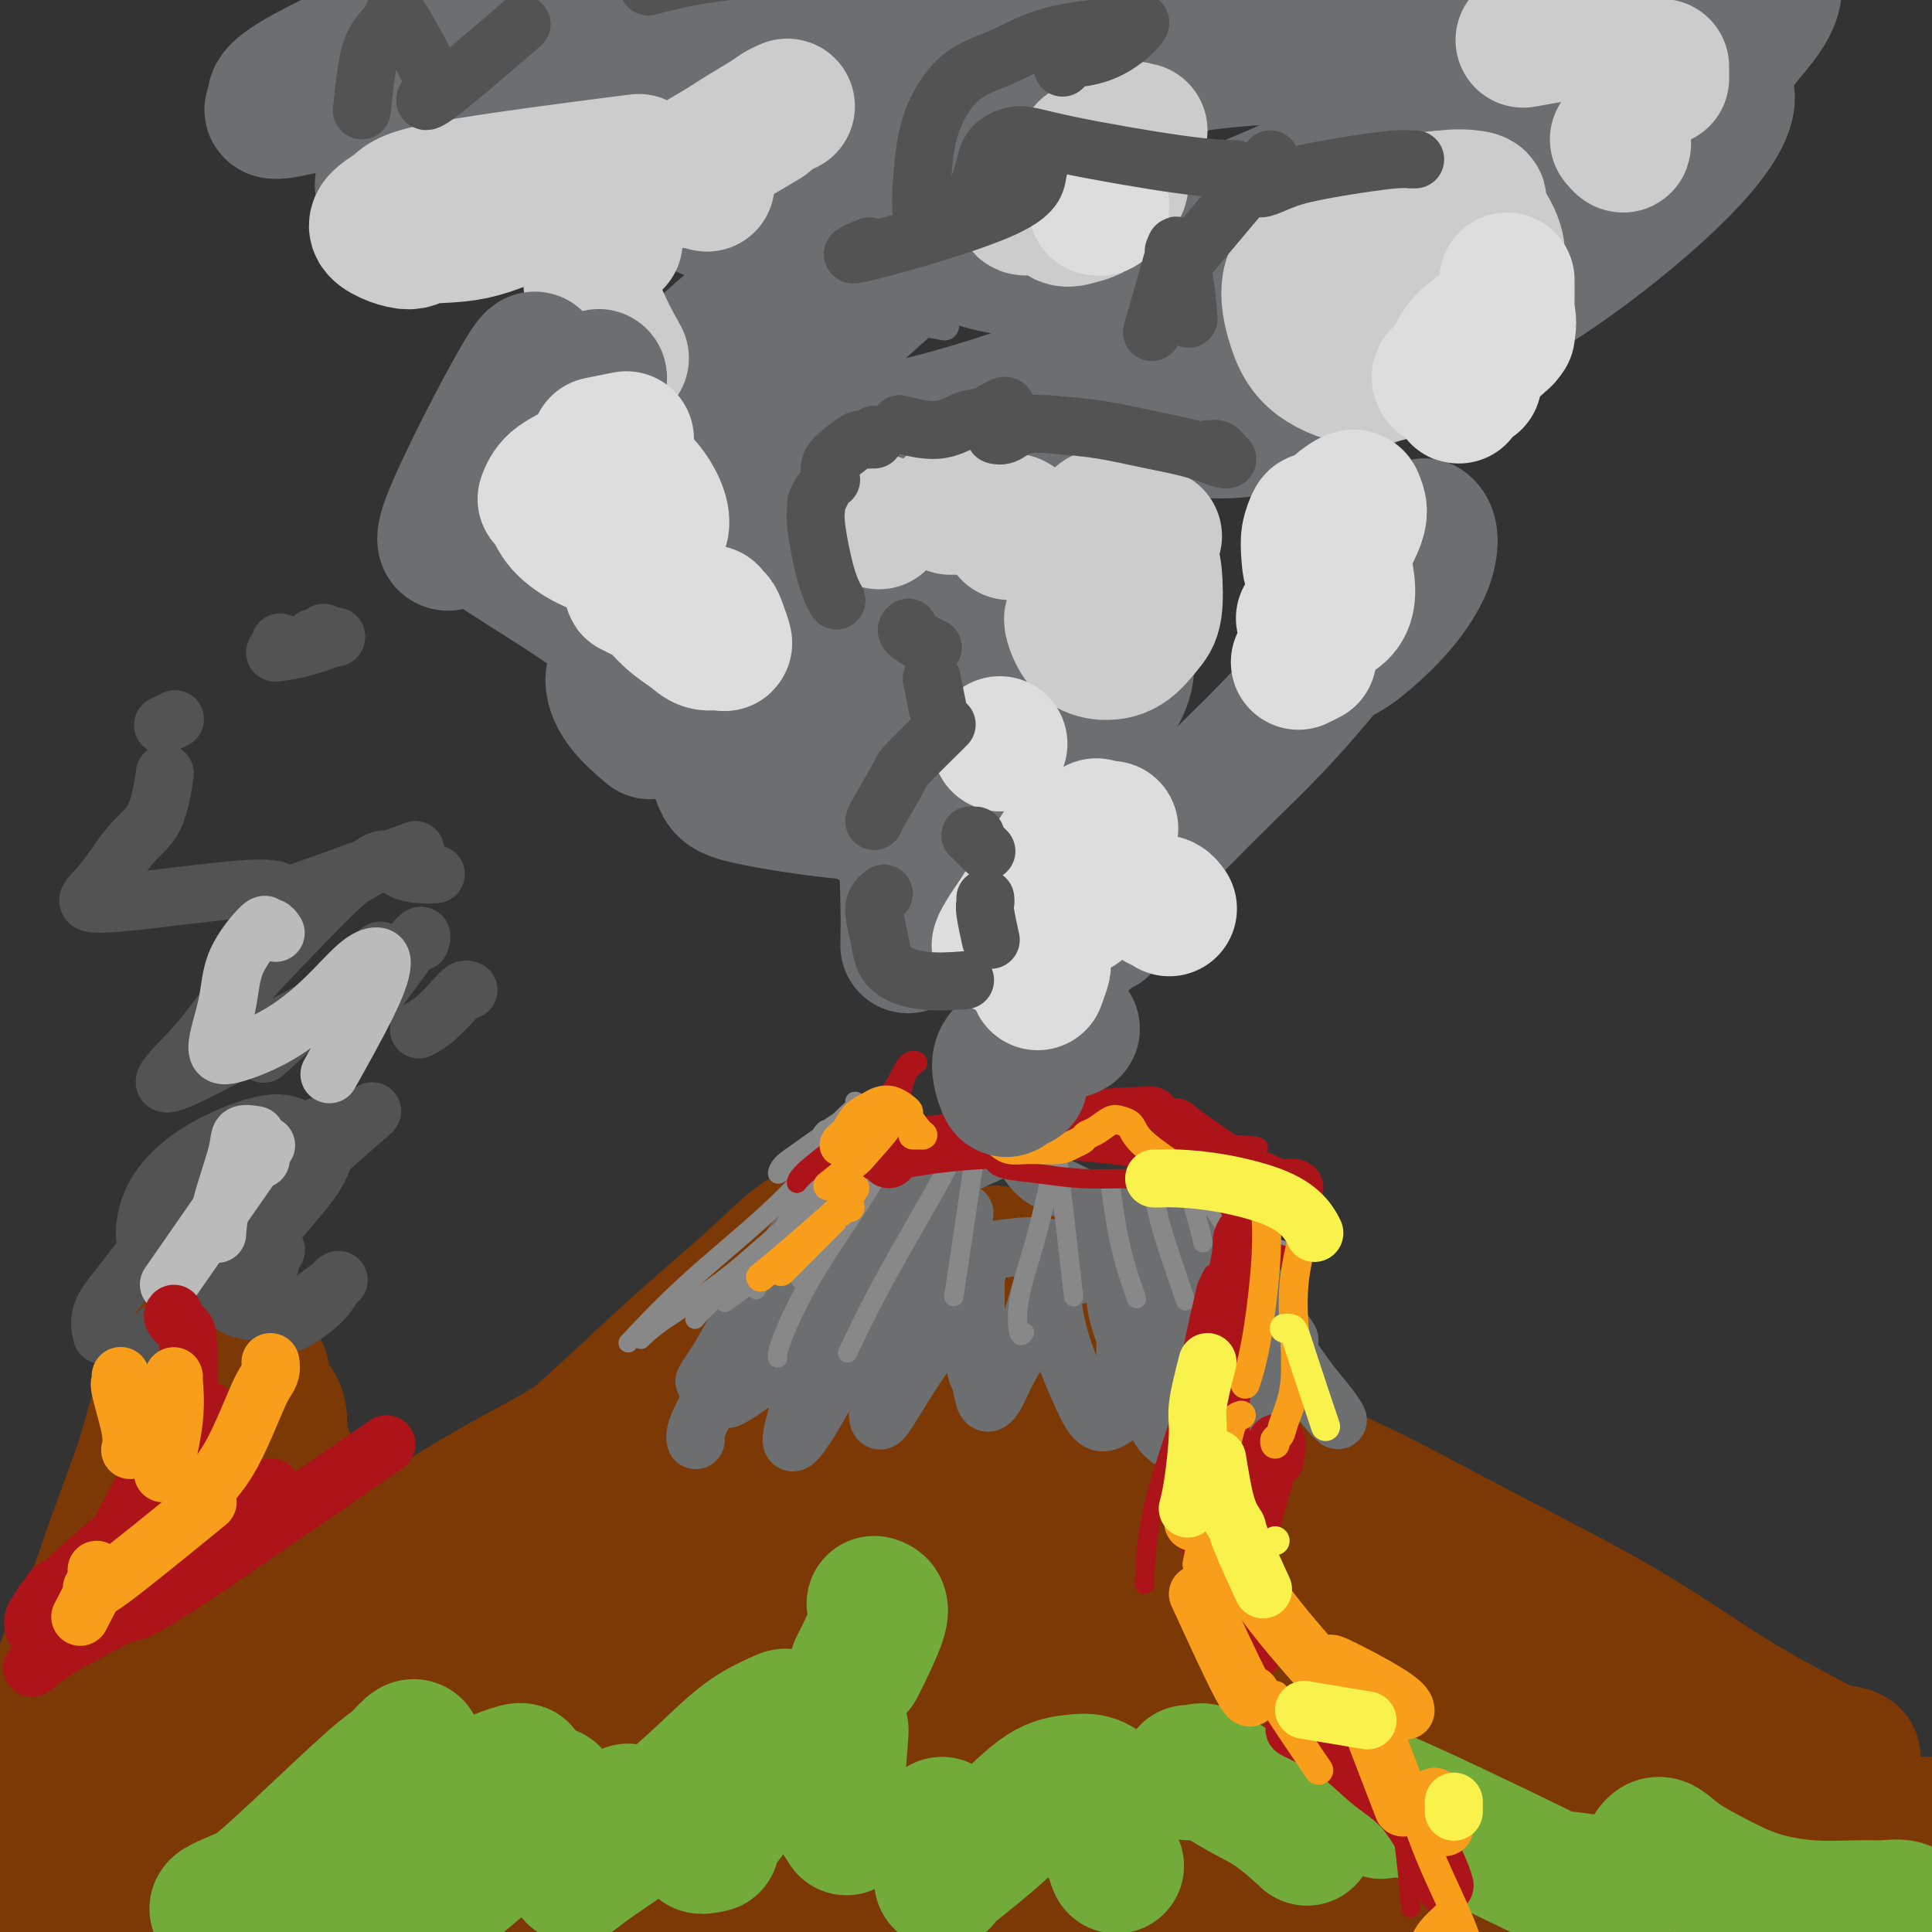 <svg viewBox='0 0 400 400' version='1.1' xmlns='http://www.w3.org/2000/svg' xmlns:xlink='http://www.w3.org/1999/xlink'><rect x="0" y="0" width="400" height="400" fill="#333333" stroke="none"/><g fill='none' stroke='rgb(109,110,112)' stroke-width='6' stroke-linecap='round' stroke-linejoin='round'><path d='M214,41c-2.453,-0.188 -4.906,-0.376 -8,0c-3.094,0.376 -6.828,1.314 -9,2c-2.172,0.686 -2.783,1.118 -2,2c0.783,0.882 2.959,2.212 8,2c5.041,-0.212 12.948,-1.966 23,-5c10.052,-3.034 22.248,-7.349 33,-12c10.752,-4.651 20.060,-9.638 27,-14c6.940,-4.362 11.513,-8.100 14,-11c2.487,-2.900 2.889,-4.961 2,-6c-0.889,-1.039 -3.070,-1.055 -9,1c-5.930,2.055 -15.611,6.182 -28,12c-12.389,5.818 -27.487,13.329 -43,21c-15.513,7.671 -31.443,15.502 -45,23c-13.557,7.498 -24.743,14.662 -32,20c-7.257,5.338 -10.587,8.851 -12,11c-1.413,2.149 -0.911,2.935 2,3c2.911,0.065 8.231,-0.590 17,-2c8.769,-1.410 20.986,-3.576 36,-8c15.014,-4.424 32.826,-11.105 49,-18c16.174,-6.895 30.711,-14.005 43,-21c12.289,-6.995 22.330,-13.874 29,-20c6.670,-6.126 9.967,-11.500 10,-15c0.033,-3.500 -3.200,-5.125 -9,-5c-5.800,0.125 -14.168,2.001 -25,5c-10.832,2.999 -24.130,7.123 -38,12c-13.870,4.877 -28.313,10.509 -41,16c-12.687,5.491 -23.617,10.843 -31,15c-7.383,4.157 -11.218,7.119 -13,9c-1.782,1.881 -1.509,2.680 4,4c5.509,1.320 16.255,3.160 27,5'/><path d='M193,67c4.500,0.833 2.250,0.417 0,0'/></g>
<g fill='none' stroke='rgb(109,110,112)' stroke-width='28' stroke-linecap='round' stroke-linejoin='round'><path d='M243,15c-0.458,0.205 -0.916,0.410 -5,1c-4.084,0.590 -11.793,1.565 -19,4c-7.207,2.435 -13.911,6.330 -19,10c-5.089,3.670 -8.561,7.116 -9,11c-0.439,3.884 2.155,8.205 7,11c4.845,2.795 11.939,4.063 21,4c9.061,-0.063 20.088,-1.459 32,-5c11.912,-3.541 24.709,-9.228 37,-15c12.291,-5.772 24.077,-11.630 34,-18c9.923,-6.370 17.982,-13.251 23,-19c5.018,-5.749 6.996,-10.366 6,-13c-0.996,-2.634 -4.964,-3.286 -12,-3c-7.036,0.286 -17.138,1.508 -30,5c-12.862,3.492 -28.484,9.253 -45,16c-16.516,6.747 -33.927,14.480 -50,23c-16.073,8.520 -30.808,17.829 -43,26c-12.192,8.171 -21.840,15.205 -27,21c-5.160,5.795 -5.832,10.350 -5,13c0.832,2.650 3.167,3.395 10,4c6.833,0.605 18.163,1.071 31,-1c12.837,-2.071 27.180,-6.681 42,-12c14.820,-5.319 30.117,-11.349 45,-19c14.883,-7.651 29.353,-16.923 41,-26c11.647,-9.077 20.471,-17.961 26,-25c5.529,-7.039 7.762,-12.235 7,-16c-0.762,-3.765 -4.521,-6.098 -11,-7c-6.479,-0.902 -15.678,-0.371 -27,1c-11.322,1.371 -24.767,3.584 -39,7c-14.233,3.416 -29.255,8.035 -44,13c-14.745,4.965 -29.213,10.276 -40,15c-10.787,4.724 -17.894,8.862 -25,13'/><path d='M155,34c-6.133,3.449 -8.964,5.571 -10,7c-1.036,1.429 -0.275,2.165 2,3c2.275,0.835 6.066,1.769 11,1c4.934,-0.769 11.013,-3.240 17,-7c5.987,-3.760 11.884,-8.810 17,-13c5.116,-4.190 9.451,-7.519 6,-12c-3.451,-4.481 -14.688,-10.114 -22,-12c-7.312,-1.886 -10.699,-0.024 -14,1c-3.301,1.024 -6.517,1.210 -15,3c-8.483,1.790 -22.234,5.185 -33,9c-10.766,3.815 -18.548,8.050 -24,12c-5.452,3.950 -8.574,7.614 -10,10c-1.426,2.386 -1.156,3.493 2,5c3.156,1.507 9.197,3.415 18,4c8.803,0.585 20.369,-0.153 31,-2c10.631,-1.847 20.328,-4.802 29,-9c8.672,-4.198 16.318,-9.638 22,-15c5.682,-5.362 9.401,-10.645 11,-15c1.599,-4.355 1.078,-7.781 -2,-10c-3.078,-2.219 -8.712,-3.230 -16,-3c-7.288,0.230 -16.229,1.702 -26,4c-9.771,2.298 -20.372,5.422 -30,9c-9.628,3.578 -18.284,7.612 -25,11c-6.716,3.388 -11.491,6.132 -14,8c-2.509,1.868 -2.752,2.861 -2,4c0.752,1.139 2.498,2.424 7,3c4.502,0.576 11.759,0.445 22,0c10.241,-0.445 23.467,-1.202 35,-3c11.533,-1.798 21.374,-4.638 29,-8c7.626,-3.362 13.036,-7.246 16,-11c2.964,-3.754 3.482,-7.377 4,-11'/><path d='M191,-3c-0.356,-3.155 -3.248,-5.541 -7,-7c-3.752,-1.459 -8.366,-1.990 -15,-1c-6.634,0.990 -15.288,3.500 -24,7c-8.712,3.500 -17.483,7.988 -25,12c-7.517,4.012 -13.779,7.547 -20,11c-6.221,3.453 -12.400,6.823 -11,11c1.400,4.177 10.378,9.160 15,11c4.622,1.840 4.887,0.535 12,0c7.113,-0.535 21.072,-0.301 33,-1c11.928,-0.699 21.824,-2.330 31,-4c9.176,-1.670 17.630,-3.380 24,-5c6.370,-1.620 10.655,-3.152 13,-4c2.345,-0.848 2.750,-1.012 2,0c-0.750,1.012 -2.657,3.201 -8,8c-5.343,4.799 -14.123,12.209 -23,20c-8.877,7.791 -17.850,15.964 -25,23c-7.150,7.036 -12.475,12.934 -16,18c-3.525,5.066 -5.249,9.301 -5,12c0.249,2.699 2.471,3.864 7,5c4.529,1.136 11.366,2.243 19,2c7.634,-0.243 16.067,-1.838 25,-4c8.933,-2.162 18.366,-4.893 26,-8c7.634,-3.107 13.468,-6.591 18,-10c4.532,-3.409 7.760,-6.742 9,-9c1.240,-2.258 0.491,-3.442 -2,-4c-2.491,-0.558 -6.723,-0.492 -14,2c-7.277,2.492 -17.600,7.410 -27,13c-9.400,5.590 -17.877,11.851 -25,18c-7.123,6.149 -12.892,12.185 -16,17c-3.108,4.815 -3.554,8.407 -4,12'/><path d='M158,142c0.144,3.112 2.504,4.892 6,6c3.496,1.108 8.126,1.542 14,1c5.874,-0.542 12.990,-2.062 20,-5c7.010,-2.938 13.912,-7.295 19,-11c5.088,-3.705 8.361,-6.758 13,-11c4.639,-4.242 10.643,-9.673 5,-9c-5.643,0.673 -22.932,7.452 -33,13c-10.068,5.548 -12.917,9.867 -16,15c-3.083,5.133 -6.402,11.080 -8,16c-1.598,4.920 -1.474,8.813 0,11c1.474,2.187 4.298,2.667 9,2c4.702,-0.667 11.282,-2.483 17,-5c5.718,-2.517 10.573,-5.737 15,-9c4.427,-3.263 8.425,-6.570 11,-10c2.575,-3.430 3.725,-6.983 3,-9c-0.725,-2.017 -3.326,-2.497 -7,-2c-3.674,0.497 -8.419,1.972 -13,4c-4.581,2.028 -8.996,4.608 -13,8c-4.004,3.392 -7.598,7.594 -10,11c-2.402,3.406 -3.612,6.015 -4,8c-0.388,1.985 0.047,3.344 1,4c0.953,0.656 2.426,0.607 5,0c2.574,-0.607 6.250,-1.772 10,-4c3.750,-2.228 7.572,-5.519 11,-9c3.428,-3.481 6.460,-7.154 8,-11c1.540,-3.846 1.588,-7.866 1,-11c-0.588,-3.134 -1.812,-5.382 -5,-7c-3.188,-1.618 -8.339,-2.605 -13,-3c-4.661,-0.395 -8.830,-0.197 -13,0'/><path d='M191,125c-5.994,-0.517 -7.980,-0.311 -10,0c-2.020,0.311 -4.074,0.725 -3,0c1.074,-0.725 5.276,-2.590 8,-4c2.724,-1.410 3.970,-2.363 21,-12c17.030,-9.637 49.844,-27.956 65,-37c15.156,-9.044 12.656,-8.813 14,-10c1.344,-1.187 6.534,-3.791 12,-8c5.466,-4.209 11.209,-10.022 14,-14c2.791,-3.978 2.632,-6.120 0,-6c-2.632,0.120 -7.736,2.500 -14,6c-6.264,3.500 -13.689,8.118 -21,13c-7.311,4.882 -14.507,10.028 -20,15c-5.493,4.972 -9.283,9.769 -12,13c-2.717,3.231 -4.362,4.897 -4,6c0.362,1.103 2.732,1.645 7,2c4.268,0.355 10.434,0.523 18,-2c7.566,-2.523 16.532,-7.736 26,-13c9.468,-5.264 19.437,-10.579 29,-17c9.563,-6.421 18.721,-13.947 25,-20c6.279,-6.053 9.679,-10.632 11,-14c1.321,-3.368 0.562,-5.523 -3,-6c-3.562,-0.477 -9.929,0.725 -17,3c-7.071,2.275 -14.848,5.624 -23,10c-8.152,4.376 -16.680,9.780 -23,14c-6.320,4.220 -10.433,7.258 -13,9c-2.567,1.742 -3.588,2.188 -3,3c0.588,0.812 2.785,1.988 7,2c4.215,0.012 10.449,-1.141 18,-4c7.551,-2.859 16.417,-7.424 25,-13c8.583,-5.576 16.881,-12.165 23,-18c6.119,-5.835 10.060,-10.918 14,-16'/><path d='M362,7c6.898,-7.785 5.643,-10.247 4,-12c-1.643,-1.753 -3.675,-2.798 -8,-3c-4.325,-0.202 -10.943,0.438 -19,3c-8.057,2.562 -17.554,7.044 -26,11c-8.446,3.956 -15.841,7.384 -25,15c-9.159,7.616 -20.082,19.419 -24,24c-3.918,4.581 -0.830,1.939 2,1c2.830,-0.939 5.402,-0.176 9,-1c3.598,-0.824 8.221,-3.234 12,-6c3.779,-2.766 6.715,-5.886 9,-9c2.285,-3.114 3.918,-6.221 3,-9c-0.918,-2.779 -4.387,-5.230 -11,-7c-6.613,-1.770 -16.370,-2.860 -29,-2c-12.630,0.860 -28.132,3.668 -44,7c-15.868,3.332 -32.103,7.187 -47,11c-14.897,3.813 -28.455,7.583 -39,10c-10.545,2.417 -18.077,3.481 -23,4c-4.923,0.519 -7.238,0.493 -7,-1c0.238,-1.493 3.029,-4.452 7,-8c3.971,-3.548 9.124,-7.686 14,-12c4.876,-4.314 9.477,-8.803 13,-13c3.523,-4.197 5.968,-8.100 7,-11c1.032,-2.900 0.651,-4.796 -1,-6c-1.651,-1.204 -4.574,-1.715 -8,-2c-3.426,-0.285 -7.357,-0.343 -13,1c-5.643,1.343 -12.998,4.086 -20,7c-7.002,2.914 -13.650,5.997 -20,9c-6.350,3.003 -12.402,5.924 -16,8c-3.598,2.076 -4.742,3.307 -5,4c-0.258,0.693 0.371,0.846 1,1'/><path d='M58,21c-5.060,3.618 2.291,1.664 9,0c6.709,-1.664 12.777,-3.040 20,-5c7.223,-1.960 15.602,-4.506 22,-7c6.398,-2.494 10.813,-4.935 10,-6c-0.813,-1.065 -6.856,-0.752 -10,0c-3.144,0.752 -3.389,1.943 -5,3c-1.611,1.057 -4.587,1.980 -6,3c-1.413,1.020 -1.262,2.139 0,3c1.262,0.861 3.635,1.466 7,2c3.365,0.534 7.723,0.999 14,2c6.277,1.001 14.473,2.538 24,4c9.527,1.462 20.384,2.849 29,3c8.616,0.151 14.992,-0.934 20,-2c5.008,-1.066 8.648,-2.113 11,-3c2.352,-0.887 3.415,-1.613 4,-2c0.585,-0.387 0.693,-0.434 1,0c0.307,0.434 0.813,1.347 1,3c0.187,1.653 0.053,4.044 0,5c-0.053,0.956 -0.027,0.478 0,0'/></g>
<g fill='none' stroke='rgb(124,56,5)' stroke-width='28' stroke-linecap='round' stroke-linejoin='round'><path d='M183,259c-0.464,-0.036 -0.928,-0.072 -1,0c-0.072,0.072 0.249,0.252 -1,2c-1.249,1.748 -4.066,5.064 -10,11c-5.934,5.936 -14.983,14.492 -25,24c-10.017,9.508 -21.001,19.968 -32,29c-10.999,9.032 -22.012,16.637 -31,23c-8.988,6.363 -15.949,11.484 -23,15c-7.051,3.516 -14.191,5.427 -20,7c-5.809,1.573 -10.286,2.807 -13,3c-2.714,0.193 -3.666,-0.655 -4,-1c-0.334,-0.345 -0.048,-0.187 1,-1c1.048,-0.813 2.860,-2.595 5,-5c2.140,-2.405 4.607,-5.432 8,-9c3.393,-3.568 7.713,-7.678 13,-12c5.287,-4.322 11.540,-8.856 17,-13c5.460,-4.144 10.126,-7.899 16,-12c5.874,-4.101 12.957,-8.548 19,-12c6.043,-3.452 11.046,-5.908 16,-9c4.954,-3.092 9.859,-6.818 15,-11c5.141,-4.182 10.518,-8.818 15,-13c4.482,-4.182 8.069,-7.910 11,-11c2.931,-3.090 5.204,-5.541 7,-7c1.796,-1.459 3.113,-1.926 3,-2c-0.113,-0.074 -1.658,0.247 -4,2c-2.342,1.753 -5.482,4.940 -10,9c-4.518,4.060 -10.413,8.992 -17,15c-6.587,6.008 -13.867,13.090 -22,20c-8.133,6.910 -17.118,13.646 -25,20c-7.882,6.354 -14.661,12.326 -22,18c-7.339,5.674 -15.240,11.050 -22,15c-6.760,3.950 -12.380,6.475 -18,9'/><path d='M29,363c-8.970,4.971 -11.396,5.400 -13,6c-1.604,0.600 -2.386,1.371 -3,2c-0.614,0.629 -1.060,1.116 -1,1c0.060,-0.116 0.626,-0.833 1,-1c0.374,-0.167 0.556,0.217 1,0c0.444,-0.217 1.149,-1.035 1,-1c-0.149,0.035 -1.152,0.922 3,-2c4.152,-2.922 13.457,-9.654 18,-13c4.543,-3.346 4.323,-3.307 8,-6c3.677,-2.693 11.252,-8.118 20,-13c8.748,-4.882 18.668,-9.220 28,-14c9.332,-4.780 18.076,-10.001 26,-14c7.924,-3.999 15.029,-6.774 21,-10c5.971,-3.226 10.810,-6.903 14,-9c3.190,-2.097 4.733,-2.616 5,-3c0.267,-0.384 -0.743,-0.634 -3,0c-2.257,0.634 -5.762,2.153 -12,6c-6.238,3.847 -15.208,10.023 -25,17c-9.792,6.977 -20.407,14.754 -30,23c-9.593,8.246 -18.166,16.960 -27,24c-8.834,7.040 -17.930,12.405 -25,17c-7.070,4.595 -12.113,8.420 -15,11c-2.887,2.580 -3.618,3.915 -3,4c0.618,0.085 2.586,-1.081 6,-3c3.414,-1.919 8.274,-4.592 17,-10c8.726,-5.408 21.319,-13.551 35,-22c13.681,-8.449 28.451,-17.203 42,-26c13.549,-8.797 25.879,-17.638 37,-26c11.121,-8.362 21.035,-16.246 28,-22c6.965,-5.754 10.983,-9.377 15,-13'/><path d='M198,266c13.397,-10.344 6.891,-5.703 4,-4c-2.891,1.703 -2.167,0.469 -5,3c-2.833,2.531 -9.224,8.826 -15,14c-5.776,5.174 -10.937,9.225 -31,28c-20.063,18.775 -55.027,52.274 -69,66c-13.973,13.726 -6.956,7.681 -6,7c0.956,-0.681 -4.150,4.004 -5,6c-0.850,1.996 2.555,1.304 8,-1c5.445,-2.304 12.930,-6.220 22,-12c9.070,-5.780 19.725,-13.424 30,-22c10.275,-8.576 20.171,-18.084 30,-28c9.829,-9.916 19.593,-20.241 28,-29c8.407,-8.759 15.458,-15.953 20,-21c4.542,-5.047 6.576,-7.947 7,-9c0.424,-1.053 -0.763,-0.260 -5,4c-4.237,4.260 -11.525,11.987 -21,22c-9.475,10.013 -21.138,22.312 -33,35c-11.862,12.688 -23.925,25.766 -35,38c-11.075,12.234 -21.163,23.623 -29,32c-7.837,8.377 -13.422,13.742 -17,17c-3.578,3.258 -5.150,4.409 -4,3c1.150,-1.409 5.023,-5.376 11,-11c5.977,-5.624 14.059,-12.903 24,-22c9.941,-9.097 21.742,-20.011 33,-31c11.258,-10.989 21.974,-22.053 32,-32c10.026,-9.947 19.363,-18.776 26,-25c6.637,-6.224 10.573,-9.844 13,-12c2.427,-2.156 3.346,-2.850 2,-1c-1.346,1.850 -4.956,6.243 -12,14c-7.044,7.757 -17.522,18.879 -28,30'/><path d='M173,325c-11.824,13.575 -22.385,26.014 -35,40c-12.615,13.986 -27.284,29.519 -38,40c-10.716,10.481 -17.479,15.909 -28,25c-10.521,9.091 -24.801,21.844 -14,7c10.801,-14.844 46.681,-57.286 62,-75c15.319,-17.714 10.075,-10.698 13,-13c2.925,-2.302 14.018,-13.920 20,-20c5.982,-6.080 6.855,-6.623 7,-7c0.145,-0.377 -0.436,-0.589 -4,1c-3.564,1.589 -10.112,4.979 -20,11c-9.888,6.021 -23.116,14.675 -36,24c-12.884,9.325 -25.423,19.322 -38,28c-12.577,8.678 -25.192,16.038 -35,22c-9.808,5.962 -16.809,10.528 -20,13c-3.191,2.472 -2.570,2.851 -2,3c0.570,0.149 1.091,0.069 4,-2c2.909,-2.069 8.206,-6.128 16,-13c7.794,-6.872 18.085,-16.556 30,-26c11.915,-9.444 25.453,-18.649 37,-27c11.547,-8.351 21.104,-15.849 28,-21c6.896,-5.151 11.130,-7.957 13,-10c1.870,-2.043 1.376,-3.324 -2,-3c-3.376,0.324 -9.634,2.252 -18,7c-8.366,4.748 -18.841,12.315 -29,20c-10.159,7.685 -20.001,15.487 -30,23c-9.999,7.513 -20.154,14.735 -27,21c-6.846,6.265 -10.382,11.571 -12,15c-1.618,3.429 -1.320,4.980 1,5c2.320,0.020 6.660,-1.490 11,-3'/><path d='M27,410c7.168,-2.995 19.589,-8.984 35,-17c15.411,-8.016 33.813,-18.060 51,-29c17.187,-10.940 33.159,-22.778 47,-33c13.841,-10.222 25.551,-18.830 37,-32c11.449,-13.170 22.636,-30.902 25,-37c2.364,-6.098 -4.095,-0.561 -11,6c-6.905,6.561 -14.258,14.147 -24,25c-9.742,10.853 -21.875,24.974 -33,39c-11.125,14.026 -21.241,27.957 -30,40c-8.759,12.043 -16.160,22.197 -21,30c-4.840,7.803 -7.119,13.255 -7,16c0.119,2.745 2.634,2.784 7,0c4.366,-2.784 10.582,-8.391 18,-16c7.418,-7.609 16.038,-17.222 25,-28c8.962,-10.778 18.266,-22.722 29,-35c10.734,-12.278 22.897,-24.890 33,-36c10.103,-11.110 18.145,-20.717 24,-27c5.855,-6.283 9.523,-9.244 11,-10c1.477,-0.756 0.762,0.691 -2,4c-2.762,3.309 -7.572,8.481 -15,18c-7.428,9.519 -17.474,23.387 -28,37c-10.526,13.613 -21.533,26.971 -31,39c-9.467,12.029 -17.394,22.730 -23,31c-5.606,8.270 -8.891,14.109 -11,17c-2.109,2.891 -3.043,2.832 -1,1c2.043,-1.832 7.061,-5.438 13,-12c5.939,-6.562 12.798,-16.078 21,-26c8.202,-9.922 17.747,-20.248 27,-32c9.253,-11.752 18.215,-24.929 25,-35c6.785,-10.071 11.392,-17.035 16,-24'/><path d='M234,284c7.327,-10.842 5.145,-8.447 4,-7c-1.145,1.447 -1.252,1.946 -5,7c-3.748,5.054 -11.137,14.665 -19,26c-7.863,11.335 -16.198,24.396 -24,36c-7.802,11.604 -15.069,21.753 -21,35c-5.931,13.247 -10.526,29.593 -9,32c1.526,2.407 9.173,-9.124 17,-20c7.827,-10.876 15.835,-21.098 24,-33c8.165,-11.902 16.488,-25.483 24,-38c7.512,-12.517 14.215,-23.971 19,-33c4.785,-9.029 7.654,-15.632 9,-19c1.346,-3.368 1.170,-3.501 -1,0c-2.170,3.501 -6.333,10.636 -12,20c-5.667,9.364 -12.839,20.956 -20,33c-7.161,12.044 -14.310,24.538 -21,36c-6.690,11.462 -12.919,21.891 -17,30c-4.081,8.109 -6.014,13.897 -7,17c-0.986,3.103 -1.024,3.520 0,3c1.024,-0.520 3.112,-1.978 7,-6c3.888,-4.022 9.578,-10.610 16,-20c6.422,-9.390 13.578,-21.583 20,-34c6.422,-12.417 12.111,-25.060 17,-37c4.889,-11.940 8.978,-23.178 12,-31c3.022,-7.822 4.978,-12.228 6,-14c1.022,-1.772 1.111,-0.911 0,3c-1.111,3.911 -3.421,10.873 -6,21c-2.579,10.127 -5.425,23.419 -8,37c-2.575,13.581 -4.879,27.452 -6,39c-1.121,11.548 -1.061,20.774 -1,30'/><path d='M232,397c-1.129,13.894 -0.452,14.128 0,15c0.452,0.872 0.680,2.380 1,1c0.320,-1.380 0.732,-5.648 1,-13c0.268,-7.352 0.391,-17.786 1,-31c0.609,-13.214 1.705,-29.206 2,-43c0.295,-13.794 -0.212,-25.390 2,-32c2.212,-6.610 7.142,-8.232 9,-8c1.858,0.232 0.642,2.320 1,8c0.358,5.680 2.289,14.954 4,24c1.711,9.046 3.203,17.865 5,27c1.797,9.135 3.901,18.585 6,26c2.099,7.415 4.194,12.793 6,16c1.806,3.207 3.322,4.241 4,4c0.678,-0.241 0.516,-1.758 0,-5c-0.516,-3.242 -1.387,-8.208 -4,-17c-2.613,-8.792 -6.970,-21.411 -11,-34c-4.030,-12.589 -7.734,-25.148 -11,-35c-3.266,-9.852 -6.096,-16.996 -8,-21c-1.904,-4.004 -2.883,-4.866 -3,-5c-0.117,-0.134 0.627,0.461 2,2c1.373,1.539 3.374,4.022 6,8c2.626,3.978 5.877,9.450 10,16c4.123,6.550 9.117,14.176 15,21c5.883,6.824 12.653,12.846 20,19c7.347,6.154 15.269,12.442 22,17c6.731,4.558 12.270,7.387 16,9c3.730,1.613 5.649,2.010 7,2c1.351,-0.010 2.133,-0.426 2,-1c-0.133,-0.574 -1.181,-1.307 -5,-5c-3.819,-3.693 -10.410,-10.347 -17,-17'/><path d='M315,345c-7.556,-8.400 -16.447,-17.900 -25,-26c-8.553,-8.100 -16.767,-14.798 -24,-20c-7.233,-5.202 -13.486,-8.906 -18,-11c-4.514,-2.094 -7.288,-2.579 -7,-2c0.288,0.579 3.640,2.221 3,2c-0.640,-0.221 -5.271,-2.305 11,7c16.271,9.305 53.446,30.000 70,39c16.554,9.000 12.488,6.306 17,9c4.512,2.694 17.604,10.777 26,15c8.396,4.223 12.098,4.586 14,5c1.902,0.414 2.005,0.880 1,1c-1.005,0.120 -3.119,-0.104 -7,-1c-3.881,-0.896 -9.528,-2.463 -18,-6c-8.472,-3.537 -19.767,-9.042 -31,-15c-11.233,-5.958 -22.404,-12.368 -33,-19c-10.596,-6.632 -20.616,-13.486 -29,-19c-8.384,-5.514 -15.130,-9.689 -19,-12c-3.870,-2.311 -4.862,-2.758 -5,-3c-0.138,-0.242 0.578,-0.280 3,1c2.422,1.280 6.551,3.879 13,7c6.449,3.121 15.218,6.765 24,11c8.782,4.235 17.575,9.060 27,14c9.425,4.940 19.481,9.993 28,15c8.519,5.007 15.503,9.966 22,14c6.497,4.034 12.509,7.141 16,9c3.491,1.859 4.460,2.471 5,3c0.540,0.529 0.650,0.977 -1,1c-1.650,0.023 -5.060,-0.378 -10,-1c-4.940,-0.622 -11.412,-1.463 -20,-3c-8.588,-1.537 -19.294,-3.768 -30,-6'/><path d='M318,354c-14.708,-2.005 -20.977,-2.517 -28,-3c-7.023,-0.483 -14.798,-0.935 -19,-1c-4.202,-0.065 -4.831,0.258 -5,1c-0.169,0.742 0.120,1.905 4,3c3.880,1.095 11.349,2.124 18,4c6.651,1.876 12.483,4.599 30,8c17.517,3.401 46.719,7.482 58,9c11.281,1.518 4.641,0.475 2,0c-2.641,-0.475 -1.282,-0.381 -3,0c-1.718,0.381 -6.511,1.048 -14,2c-7.489,0.952 -17.673,2.189 -28,4c-10.327,1.811 -20.797,4.196 -38,6c-17.203,1.804 -41.141,3.027 -57,3c-15.859,-0.027 -23.641,-1.302 -28,-2c-4.359,-0.698 -5.294,-0.818 -7,-1c-1.706,-0.182 -4.182,-0.426 -4,-1c0.182,-0.574 3.021,-1.478 8,-2c4.979,-0.522 12.099,-0.662 22,-1c9.901,-0.338 22.585,-0.872 35,-1c12.415,-0.128 24.562,0.152 36,0c11.438,-0.152 22.166,-0.734 30,-1c7.834,-0.266 12.774,-0.215 16,0c3.226,0.215 4.740,0.594 4,1c-0.740,0.406 -3.733,0.839 -9,2c-5.267,1.161 -12.809,3.049 -24,4c-11.191,0.951 -26.032,0.965 -41,1c-14.968,0.035 -30.064,0.092 -44,0c-13.936,-0.092 -26.714,-0.332 -37,0c-10.286,0.332 -18.082,1.238 -22,2c-3.918,0.762 -3.959,1.381 -4,2'/><path d='M169,393c-3.621,0.930 0.327,1.256 5,2c4.673,0.744 10.071,1.905 20,2c9.929,0.095 24.389,-0.876 40,-2c15.611,-1.124 32.372,-2.402 50,-4c17.628,-1.598 36.122,-3.516 52,-5c15.878,-1.484 29.142,-2.533 40,-4c10.858,-1.467 19.312,-3.352 22,-4c2.688,-0.648 -0.391,-0.061 -7,1c-6.609,1.061 -16.749,2.594 -29,4c-12.251,1.406 -26.612,2.684 -41,3c-14.388,0.316 -28.801,-0.332 -42,0c-13.199,0.332 -25.182,1.644 -34,3c-8.818,1.356 -14.470,2.758 -17,4c-2.530,1.242 -1.936,2.325 1,4c2.936,1.675 8.216,3.943 17,6c8.784,2.057 21.071,3.905 35,5c13.929,1.095 29.498,1.438 44,1c14.502,-0.438 27.935,-1.658 39,-4c11.065,-2.342 19.762,-5.808 25,-8c5.238,-2.192 7.017,-3.111 7,-4c-0.017,-0.889 -1.829,-1.748 -6,-2c-4.171,-0.252 -10.701,0.102 -20,0c-9.299,-0.102 -21.366,-0.660 -34,0c-12.634,0.660 -25.836,2.539 -39,4c-13.164,1.461 -26.290,2.503 -39,3c-12.710,0.497 -25.002,0.448 -34,0c-8.998,-0.448 -14.700,-1.295 -18,-2c-3.300,-0.705 -4.196,-1.267 -4,-2c0.196,-0.733 1.485,-1.638 4,-3c2.515,-1.362 6.258,-3.181 10,-5'/><path d='M216,386c3.913,-2.254 6.697,-3.889 9,-6c2.303,-2.111 4.125,-4.699 4,-7c-0.125,-2.301 -2.197,-4.316 -7,-7c-4.803,-2.684 -12.338,-6.035 -23,-7c-10.662,-0.965 -24.452,0.458 -33,1c-8.548,0.542 -11.852,0.203 -37,12c-25.148,11.797 -72.138,35.729 -91,45c-18.862,9.271 -9.597,3.880 -7,2c2.597,-1.880 -1.476,-0.250 -4,0c-2.524,0.250 -3.501,-0.881 -4,-2c-0.499,-1.119 -0.522,-2.225 0,-3c0.522,-0.775 1.588,-1.220 2,-2c0.412,-0.780 0.170,-1.894 0,-3c-0.170,-1.106 -0.268,-2.205 -1,-3c-0.732,-0.795 -2.097,-1.285 -3,-2c-0.903,-0.715 -1.343,-1.655 -2,-2c-0.657,-0.345 -1.532,-0.096 -2,0c-0.468,0.096 -0.531,0.037 -1,0c-0.469,-0.037 -1.344,-0.053 -2,0c-0.656,0.053 -1.094,0.174 -2,0c-0.906,-0.174 -2.281,-0.643 -3,-1c-0.719,-0.357 -0.781,-0.603 -1,-1c-0.219,-0.397 -0.594,-0.946 -1,-2c-0.406,-1.054 -0.842,-2.615 -1,-4c-0.158,-1.385 -0.039,-2.595 0,-4c0.039,-1.405 -0.003,-3.003 0,-4c0.003,-0.997 0.052,-1.391 0,-2c-0.052,-0.609 -0.206,-1.433 0,-2c0.206,-0.567 0.773,-0.876 1,-1c0.227,-0.124 0.113,-0.062 0,0'/><path d='M7,381c0.173,-2.852 0.606,-1.481 1,-1c0.394,0.481 0.749,0.074 1,0c0.251,-0.074 0.397,0.186 1,0c0.603,-0.186 1.662,-0.819 1,0c-0.662,0.819 -3.046,3.091 -4,4c-0.954,0.909 -0.477,0.454 0,0'/><path d='M9,358c-0.002,0.080 -0.004,0.161 0,0c0.004,-0.161 0.013,-0.562 0,-1c-0.013,-0.438 -0.048,-0.913 0,-1c0.048,-0.087 0.179,0.214 1,-2c0.821,-2.214 2.333,-6.945 4,-11c1.667,-4.055 3.489,-7.436 5,-11c1.511,-3.564 2.713,-7.313 4,-11c1.287,-3.687 2.661,-7.312 4,-11c1.339,-3.688 2.642,-7.437 4,-11c1.358,-3.563 2.770,-6.938 4,-10c1.230,-3.062 2.277,-5.810 3,-8c0.723,-2.190 1.121,-3.820 1,-5c-0.121,-1.180 -0.759,-1.908 -1,-2c-0.241,-0.092 -0.083,0.454 0,1c0.083,0.546 0.091,1.092 0,2c-0.091,0.908 -0.279,2.176 -1,4c-0.721,1.824 -1.973,4.203 -3,7c-1.027,2.797 -1.828,6.010 -3,10c-1.172,3.990 -2.714,8.755 -4,14c-1.286,5.245 -2.315,10.969 -3,15c-0.685,4.031 -1.025,6.368 -1,8c0.025,1.632 0.414,2.560 1,3c0.586,0.440 1.369,0.394 2,0c0.631,-0.394 1.111,-1.136 2,-2c0.889,-0.864 2.189,-1.850 3,-3c0.811,-1.150 1.135,-2.463 2,-4c0.865,-1.537 2.271,-3.298 3,-5c0.729,-1.702 0.780,-3.343 1,-5c0.220,-1.657 0.610,-3.328 1,-5'/><path d='M38,314c1.493,-3.363 1.725,-2.272 2,-2c0.275,0.272 0.592,-0.275 1,0c0.408,0.275 0.909,1.371 1,2c0.091,0.629 -0.226,0.790 0,2c0.226,1.210 0.995,3.469 1,5c0.005,1.531 -0.753,2.334 0,4c0.753,1.666 3.017,4.193 4,5c0.983,0.807 0.685,-0.108 0,-1c-0.685,-0.892 -1.755,-1.761 -2,-3c-0.245,-1.239 0.337,-2.849 0,-5c-0.337,-2.151 -1.593,-4.845 -2,-7c-0.407,-2.155 0.034,-3.772 0,-6c-0.034,-2.228 -0.542,-5.066 -1,-7c-0.458,-1.934 -0.866,-2.965 -1,-4c-0.134,-1.035 0.005,-2.076 0,-3c-0.005,-0.924 -0.155,-1.731 0,-2c0.155,-0.269 0.616,0.001 1,0c0.384,-0.001 0.691,-0.273 1,0c0.309,0.273 0.618,1.091 1,2c0.382,0.909 0.835,1.908 1,3c0.165,1.092 0.040,2.277 0,4c-0.040,1.723 0.003,3.984 0,6c-0.003,2.016 -0.054,3.786 0,6c0.054,2.214 0.213,4.873 1,7c0.787,2.127 2.202,3.724 3,5c0.798,1.276 0.979,2.231 2,3c1.021,0.769 2.882,1.350 4,1c1.118,-0.350 1.493,-1.633 2,-3c0.507,-1.367 1.145,-2.819 1,-5c-0.145,-2.181 -1.072,-5.090 -2,-8'/><path d='M56,313c-0.050,-3.745 -0.676,-5.108 -1,-7c-0.324,-1.892 -0.347,-4.311 -1,-6c-0.653,-1.689 -1.934,-2.646 -3,-4c-1.066,-1.354 -1.915,-3.106 -2,-4c-0.085,-0.894 0.595,-0.932 1,-1c0.405,-0.068 0.536,-0.168 1,0c0.464,0.168 1.263,0.604 2,1c0.737,0.396 1.413,0.753 2,2c0.587,1.247 1.085,3.384 1,5c-0.085,1.616 -0.753,2.712 -1,4c-0.247,1.288 -0.073,2.769 0,4c0.073,1.231 0.044,2.214 0,3c-0.044,0.786 -0.103,1.376 0,2c0.103,0.624 0.368,1.283 1,2c0.632,0.717 1.631,1.494 2,2c0.369,0.506 0.109,0.743 0,1c-0.109,0.257 -0.068,0.536 0,1c0.068,0.464 0.161,1.114 0,2c-0.161,0.886 -0.576,2.008 -1,3c-0.424,0.992 -0.857,1.853 -1,3c-0.143,1.147 0.003,2.582 0,4c-0.003,1.418 -0.155,2.821 0,4c0.155,1.179 0.619,2.134 1,3c0.381,0.866 0.680,1.644 1,2c0.320,0.356 0.661,0.289 1,0c0.339,-0.289 0.677,-0.801 1,-2c0.323,-1.199 0.633,-3.084 1,-5c0.367,-1.916 0.791,-3.862 1,-6c0.209,-2.138 0.203,-4.468 0,-7c-0.203,-2.532 -0.601,-5.266 -1,-8'/><path d='M61,311c0.211,-5.861 -0.263,-6.514 -1,-8c-0.737,-1.486 -1.737,-3.805 -2,-6c-0.263,-2.195 0.210,-4.267 -1,-6c-1.210,-1.733 -4.103,-3.126 -5,-3c-0.897,0.126 0.201,1.772 1,3c0.799,1.228 1.300,2.037 1,3c-0.300,0.963 -1.401,2.078 -2,3c-0.599,0.922 -0.694,1.650 -1,2c-0.306,0.350 -0.821,0.323 -1,0c-0.179,-0.323 -0.020,-0.942 0,-2c0.020,-1.058 -0.099,-2.555 0,-4c0.099,-1.445 0.415,-2.839 1,-4c0.585,-1.161 1.439,-2.089 2,-3c0.561,-0.911 0.829,-1.806 1,-2c0.171,-0.194 0.244,0.312 0,1c-0.244,0.688 -0.805,1.557 -1,3c-0.195,1.443 -0.022,3.461 0,6c0.022,2.539 -0.105,5.598 0,9c0.105,3.402 0.442,7.146 1,11c0.558,3.854 1.336,7.817 2,11c0.664,3.183 1.215,5.584 2,7c0.785,1.416 1.803,1.845 3,2c1.197,0.155 2.573,0.035 4,0c1.427,-0.035 2.904,0.016 4,0c1.096,-0.016 1.809,-0.097 3,0c1.191,0.097 2.859,0.372 4,1c1.141,0.628 1.755,1.608 2,2c0.245,0.392 0.123,0.196 0,0'/></g>
<g fill='none' stroke='rgb(115,171,58)' stroke-width='28' stroke-linecap='round' stroke-linejoin='round'><path d='M86,362c-0.139,-0.307 -0.279,-0.613 -1,0c-0.721,0.613 -2.024,2.147 -3,3c-0.976,0.853 -1.627,1.025 -5,4c-3.373,2.975 -9.469,8.754 -14,13c-4.531,4.246 -7.496,6.960 -10,9c-2.504,2.040 -4.548,3.408 -6,4c-1.452,0.592 -2.311,0.410 -2,0c0.311,-0.410 1.794,-1.048 4,-2c2.206,-0.952 5.137,-2.216 8,-4c2.863,-1.784 5.660,-4.086 9,-6c3.340,-1.914 7.223,-3.439 10,-5c2.777,-1.561 4.447,-3.156 6,-4c1.553,-0.844 2.990,-0.936 3,-1c0.010,-0.064 -1.406,-0.100 -3,1c-1.594,1.100 -3.367,3.337 -6,6c-2.633,2.663 -6.126,5.754 -9,8c-2.874,2.246 -5.128,3.649 -7,5c-1.872,1.351 -3.361,2.651 -4,3c-0.639,0.349 -0.428,-0.253 1,-1c1.428,-0.747 4.073,-1.638 8,-4c3.927,-2.362 9.136,-6.194 15,-10c5.864,-3.806 12.382,-7.586 17,-10c4.618,-2.414 7.336,-3.464 9,-4c1.664,-0.536 2.275,-0.559 2,0c-0.275,0.559 -1.437,1.699 -3,4c-1.563,2.301 -3.527,5.762 -6,9c-2.473,3.238 -5.456,6.255 -8,9c-2.544,2.745 -4.651,5.220 -6,7c-1.349,1.780 -1.940,2.864 -2,3c-0.060,0.136 0.411,-0.675 2,-2c1.589,-1.325 4.294,-3.162 7,-5'/><path d='M92,392c4.467,-3.620 11.134,-9.169 14,-12c2.866,-2.831 1.931,-2.944 3,-4c1.069,-1.056 4.142,-3.056 5,-4c0.858,-0.944 -0.500,-0.831 -1,0c-0.500,0.831 -0.143,2.380 0,3c0.143,0.620 0.071,0.310 0,0'/><path d='M130,375c-0.283,0.554 -0.566,1.109 -1,2c-0.434,0.891 -1.021,2.119 -2,3c-0.979,0.881 -2.352,1.415 -4,3c-1.648,1.585 -3.570,4.220 -4,5c-0.430,0.780 0.634,-0.295 3,-2c2.366,-1.705 6.036,-4.041 10,-7c3.964,-2.959 8.222,-6.542 12,-10c3.778,-3.458 7.075,-6.792 10,-9c2.925,-2.208 5.477,-3.291 7,-4c1.523,-0.709 2.017,-1.044 2,0c-0.017,1.044 -0.543,3.467 -2,6c-1.457,2.533 -3.843,5.176 -6,8c-2.157,2.824 -4.083,5.829 -6,8c-1.917,2.171 -3.824,3.508 -4,4c-0.176,0.492 1.378,0.141 2,0c0.622,-0.141 0.311,-0.070 0,0'/><path d='M181,332c0.867,0.267 1.733,0.533 1,3c-0.733,2.467 -3.067,7.133 -4,9c-0.933,1.867 -0.467,0.933 0,0'/><path d='M174,359c0.097,-0.869 0.195,-1.738 0,1c-0.195,2.738 -0.681,9.085 -1,12c-0.319,2.915 -0.470,2.400 0,3c0.470,0.600 1.563,2.314 2,3c0.437,0.686 0.219,0.343 0,0'/><path d='M195,378c0.000,0.151 0.000,0.302 0,0c-0.000,-0.302 -0.001,-1.059 0,1c0.001,2.059 0.002,6.932 0,9c-0.002,2.068 -0.007,1.332 0,1c0.007,-0.332 0.028,-0.260 1,-1c0.972,-0.740 2.896,-2.291 5,-4c2.104,-1.709 4.388,-3.577 7,-6c2.612,-2.423 5.551,-5.400 8,-7c2.449,-1.600 4.406,-1.822 6,-2c1.594,-0.178 2.823,-0.314 4,0c1.177,0.314 2.302,1.076 3,2c0.698,0.924 0.971,2.011 1,4c0.029,1.989 -0.184,4.882 0,7c0.184,2.118 0.767,3.462 1,4c0.233,0.538 0.117,0.269 0,0'/><path d='M246,367c0.325,-0.027 0.650,-0.053 1,0c0.350,0.053 0.725,0.187 1,0c0.275,-0.187 0.449,-0.694 2,0c1.551,0.694 4.477,2.588 7,4c2.523,1.412 4.641,2.342 7,4c2.359,1.658 4.960,4.045 6,5c1.040,0.955 0.520,0.477 0,0'/><path d='M286,375c0.030,-0.270 0.059,-0.539 0,-1c-0.059,-0.461 -0.207,-1.113 0,-1c0.207,0.113 0.768,0.991 -1,0c-1.768,-0.991 -5.866,-3.850 1,-1c6.866,2.850 24.697,11.410 32,15c7.303,3.590 4.079,2.210 5,2c0.921,-0.210 5.989,0.751 9,1c3.011,0.249 3.965,-0.212 5,-1c1.035,-0.788 2.150,-1.902 3,-3c0.850,-1.098 1.437,-2.180 2,-3c0.563,-0.820 1.104,-1.379 2,-1c0.896,0.379 2.147,1.695 4,3c1.853,1.305 4.308,2.599 7,4c2.692,1.401 5.621,2.910 9,4c3.379,1.090 7.210,1.762 11,2c3.790,0.238 7.541,0.044 10,0c2.459,-0.044 3.626,0.063 5,0c1.374,-0.063 2.956,-0.295 4,0c1.044,0.295 1.550,1.118 2,3c0.450,1.882 0.843,4.823 1,6c0.157,1.177 0.079,0.588 0,0'/></g>
<g fill='none' stroke='rgb(109,110,112)' stroke-width='12' stroke-linecap='round' stroke-linejoin='round'><path d='M158,277c-0.271,-0.291 -0.542,-0.582 -1,0c-0.458,0.582 -1.103,2.037 -2,3c-0.897,0.963 -2.044,1.433 -4,4c-1.956,2.567 -4.719,7.229 -6,10c-1.281,2.771 -1.080,3.649 -1,4c0.080,0.351 0.040,0.176 0,0'/><path d='M177,262c-0.325,0.375 -0.651,0.749 0,0c0.651,-0.749 2.278,-2.623 -1,0c-3.278,2.623 -11.460,9.741 -15,13c-3.540,3.259 -2.436,2.659 -3,3c-0.564,0.341 -2.795,1.623 -4,2c-1.205,0.377 -1.384,-0.153 -1,-1c0.384,-0.847 1.330,-2.012 2,-4c0.670,-1.988 1.064,-4.798 2,-7c0.936,-2.202 2.416,-3.797 4,-6c1.584,-2.203 3.274,-5.015 5,-7c1.726,-1.985 3.489,-3.143 5,-4c1.511,-0.857 2.771,-1.413 3,-1c0.229,0.413 -0.573,1.795 -2,4c-1.427,2.205 -3.481,5.234 -6,8c-2.519,2.766 -5.505,5.267 -8,8c-2.495,2.733 -4.498,5.696 -6,8c-1.502,2.304 -2.501,3.949 -3,5c-0.499,1.051 -0.497,1.507 0,1c0.497,-0.507 1.489,-1.977 3,-4c1.511,-2.023 3.540,-4.597 6,-7c2.460,-2.403 5.350,-4.634 8,-7c2.650,-2.366 5.058,-4.868 7,-7c1.942,-2.132 3.417,-3.893 4,-5c0.583,-1.107 0.273,-1.560 0,-1c-0.273,0.560 -0.510,2.134 -2,4c-1.490,1.866 -4.235,4.026 -7,7c-2.765,2.974 -5.552,6.762 -8,10c-2.448,3.238 -4.557,5.925 -6,8c-1.443,2.075 -2.222,3.537 -3,5'/><path d='M151,287c-3.231,5.176 1.691,1.617 4,0c2.309,-1.617 2.005,-1.290 3,-3c0.995,-1.710 3.289,-5.457 6,-9c2.711,-3.543 5.839,-6.883 8,-9c2.161,-2.117 3.356,-3.012 5,-6c1.644,-2.988 3.738,-8.069 2,-3c-1.738,5.069 -7.306,20.286 -10,27c-2.694,6.714 -2.512,4.924 -3,6c-0.488,1.076 -1.646,5.020 -2,7c-0.354,1.980 0.096,1.998 1,1c0.904,-0.998 2.263,-3.011 4,-6c1.737,-2.989 3.852,-6.955 6,-11c2.148,-4.045 4.328,-8.168 6,-12c1.672,-3.832 2.835,-7.374 4,-10c1.165,-2.626 2.331,-4.338 3,-5c0.669,-0.662 0.841,-0.274 1,1c0.159,1.274 0.304,3.435 0,6c-0.304,2.565 -1.058,5.533 -2,9c-0.942,3.467 -2.071,7.432 -3,11c-0.929,3.568 -1.659,6.740 -2,9c-0.341,2.260 -0.293,3.610 0,4c0.293,0.390 0.832,-0.180 2,-2c1.168,-1.820 2.964,-4.891 5,-8c2.036,-3.109 4.311,-6.258 6,-9c1.689,-2.742 2.792,-5.077 4,-7c1.208,-1.923 2.520,-3.433 3,-4c0.480,-0.567 0.129,-0.191 0,0c-0.129,0.191 -0.037,0.197 0,2c0.037,1.803 0.018,5.401 0,9'/><path d='M202,275c-0.051,3.395 -0.177,6.384 0,8c0.177,1.616 0.658,1.859 1,3c0.342,1.141 0.547,3.179 1,4c0.453,0.821 1.155,0.425 2,-1c0.845,-1.425 1.835,-3.880 3,-6c1.165,-2.120 2.507,-3.905 4,-8c1.493,-4.095 3.136,-10.502 4,-13c0.864,-2.498 0.948,-1.089 1,0c0.052,1.089 0.072,1.858 0,3c-0.072,1.142 -0.235,2.658 0,5c0.235,2.342 0.869,5.509 2,9c1.131,3.491 2.758,7.304 4,10c1.242,2.696 2.099,4.273 3,5c0.901,0.727 1.845,0.602 3,0c1.155,-0.602 2.521,-1.683 3,-4c0.479,-2.317 0.072,-5.872 0,-9c-0.072,-3.128 0.192,-5.831 0,-8c-0.192,-2.169 -0.841,-3.806 -1,-5c-0.159,-1.194 0.173,-1.945 0,-2c-0.173,-0.055 -0.851,0.587 -1,2c-0.149,1.413 0.232,3.598 1,6c0.768,2.402 1.923,5.020 3,8c1.077,2.980 2.074,6.323 3,9c0.926,2.677 1.779,4.687 3,6c1.221,1.313 2.811,1.928 4,2c1.189,0.072 1.979,-0.398 2,-2c0.021,-1.602 -0.726,-4.337 -1,-7c-0.274,-2.663 -0.074,-5.256 -1,-9c-0.926,-3.744 -2.979,-8.641 -4,-11c-1.021,-2.359 -1.011,-2.179 -1,-2'/><path d='M240,268c-1.104,-2.105 -1.365,-0.866 -1,0c0.365,0.866 1.356,1.359 2,2c0.644,0.641 0.941,1.429 2,3c1.059,1.571 2.880,3.926 5,6c2.120,2.074 4.539,3.869 7,7c2.461,3.131 4.964,7.600 6,6c1.036,-1.600 0.603,-9.269 0,-13c-0.603,-3.731 -1.377,-3.526 -2,-4c-0.623,-0.474 -1.094,-1.629 -2,-3c-0.906,-1.371 -2.245,-2.960 -3,-4c-0.755,-1.040 -0.925,-1.532 -1,-2c-0.075,-0.468 -0.054,-0.913 0,-1c0.054,-0.087 0.143,0.185 1,1c0.857,0.815 2.483,2.172 4,4c1.517,1.828 2.924,4.128 5,7c2.076,2.872 4.822,6.315 7,9c2.178,2.685 3.788,4.611 5,6c1.212,1.389 2.025,2.239 2,2c-0.025,-0.239 -0.890,-1.568 -2,-3c-1.110,-1.432 -2.465,-2.967 -4,-5c-1.535,-2.033 -3.248,-4.562 -5,-7c-1.752,-2.438 -3.542,-4.783 -5,-7c-1.458,-2.217 -2.585,-4.306 -4,-6c-1.415,-1.694 -3.117,-2.993 -4,-4c-0.883,-1.007 -0.947,-1.723 -1,-2c-0.053,-0.277 -0.097,-0.116 1,1c1.097,1.116 3.334,3.185 5,5c1.666,1.815 2.762,3.376 4,5c1.238,1.624 2.619,3.312 4,5'/><path d='M266,276c1.984,2.391 0.445,1.368 0,1c-0.445,-0.368 0.203,-0.081 -1,-2c-1.203,-1.919 -4.256,-6.045 -5,-8c-0.744,-1.955 0.822,-1.741 -4,-5c-4.822,-3.259 -16.033,-9.991 -20,-12c-3.967,-2.009 -0.690,0.706 1,3c1.690,2.294 1.793,4.169 3,6c1.207,1.831 3.517,3.620 5,5c1.483,1.380 2.137,2.352 3,3c0.863,0.648 1.934,0.972 2,1c0.066,0.028 -0.872,-0.238 -2,-1c-1.128,-0.762 -2.444,-2.018 -4,-3c-1.556,-0.982 -3.352,-1.689 -5,-2c-1.648,-0.311 -3.149,-0.226 -5,0c-1.851,0.226 -4.051,0.594 -6,1c-1.949,0.406 -3.648,0.851 -5,1c-1.352,0.149 -2.359,0.002 -3,0c-0.641,-0.002 -0.918,0.141 -1,0c-0.082,-0.141 0.031,-0.566 1,-1c0.969,-0.434 2.794,-0.877 4,-1c1.206,-0.123 1.792,0.076 2,0c0.208,-0.076 0.037,-0.425 -1,-1c-1.037,-0.575 -2.939,-1.377 -5,-2c-2.061,-0.623 -4.282,-1.067 -7,-1c-2.718,0.067 -5.935,0.647 -9,1c-3.065,0.353 -5.979,0.480 -9,1c-3.021,0.520 -6.149,1.434 -8,2c-1.851,0.566 -2.426,0.783 -3,1'/><path d='M184,263c-4.407,0.686 -0.924,-0.100 1,-1c1.924,-0.900 2.290,-1.913 3,-3c0.710,-1.087 1.766,-2.249 5,-4c3.234,-1.751 8.647,-4.091 6,-4c-2.647,0.091 -13.354,2.614 -19,5c-5.646,2.386 -6.229,4.637 -7,6c-0.771,1.363 -1.728,1.838 -2,2c-0.272,0.162 0.143,0.009 1,-1c0.857,-1.009 2.157,-2.876 4,-5c1.843,-2.124 4.229,-4.505 7,-7c2.771,-2.495 5.927,-5.105 8,-7c2.073,-1.895 3.064,-3.077 4,-4c0.936,-0.923 1.818,-1.589 2,-2c0.182,-0.411 -0.337,-0.567 -2,0c-1.663,0.567 -4.470,1.857 -7,4c-2.530,2.143 -4.783,5.138 -8,8c-3.217,2.862 -7.400,5.591 -11,8c-3.600,2.409 -6.618,4.497 -9,6c-2.382,1.503 -4.127,2.422 -5,3c-0.873,0.578 -0.875,0.814 0,0c0.875,-0.814 2.628,-2.679 5,-5c2.372,-2.321 5.365,-5.099 8,-8c2.635,-2.901 4.913,-5.924 7,-8c2.087,-2.076 3.982,-3.206 5,-4c1.018,-0.794 1.159,-1.252 1,-1c-0.159,0.252 -0.617,1.215 -2,3c-1.383,1.785 -3.692,4.393 -6,7'/><path d='M173,251c-2.653,3.185 -5.786,6.649 -9,10c-3.214,3.351 -6.507,6.590 -9,10c-2.493,3.410 -4.184,6.990 -6,10c-1.816,3.010 -3.756,5.449 -3,5c0.756,-0.449 4.208,-3.788 7,-7c2.792,-3.212 4.923,-6.298 7,-9c2.077,-2.702 4.099,-5.019 6,-7c1.901,-1.981 3.681,-3.627 5,-5c1.319,-1.373 2.176,-2.475 2,-3c-0.176,-0.525 -1.384,-0.474 -2,0c-0.616,0.474 -0.639,1.370 -1,2c-0.361,0.630 -1.058,0.995 -1,1c0.058,0.005 0.872,-0.348 2,-1c1.128,-0.652 2.570,-1.602 5,-3c2.430,-1.398 5.848,-3.245 9,-5c3.152,-1.755 6.038,-3.418 9,-5c2.962,-1.582 6.001,-3.084 8,-4c1.999,-0.916 2.959,-1.245 4,-2c1.041,-0.755 2.162,-1.935 3,-2c0.838,-0.065 1.392,0.986 2,2c0.608,1.014 1.270,1.992 2,3c0.730,1.008 1.527,2.046 3,3c1.473,0.954 3.622,1.823 6,3c2.378,1.177 4.986,2.663 7,4c2.014,1.337 3.432,2.525 4,3c0.568,0.475 0.284,0.238 0,0'/></g>
<g fill='none' stroke='rgb(136,136,136)' stroke-width='4' stroke-linecap='round' stroke-linejoin='round'><path d='M178,247c-0.399,0.286 -0.798,0.571 -2,2c-1.202,1.429 -3.208,4.000 -5,6c-1.792,2.000 -3.369,3.429 -4,4c-0.631,0.571 -0.315,0.286 0,0'/><path d='M179,243c-0.015,0.130 -0.030,0.261 0,0c0.030,-0.261 0.106,-0.912 0,-1c-0.106,-0.088 -0.394,0.387 -1,1c-0.606,0.613 -1.530,1.363 -3,3c-1.470,1.637 -3.487,4.160 -6,7c-2.513,2.840 -5.523,5.995 -9,9c-3.477,3.005 -7.422,5.858 -9,7c-1.578,1.142 -0.789,0.571 0,0'/><path d='M171,248c-0.132,-0.064 -0.264,-0.128 0,0c0.264,0.128 0.925,0.448 0,1c-0.925,0.552 -3.436,1.336 -7,4c-3.564,2.664 -8.182,7.209 -13,11c-4.818,3.791 -9.836,6.828 -13,9c-3.164,2.172 -4.476,3.478 -5,4c-0.524,0.522 -0.262,0.261 0,0'/><path d='M172,238c-0.955,0.895 -1.911,1.789 -4,4c-2.089,2.211 -5.313,5.737 -10,10c-4.687,4.263 -10.839,9.263 -16,14c-5.161,4.737 -9.332,9.211 -11,11c-1.668,1.789 -0.834,0.895 0,0'/><path d='M182,240c-0.817,-0.186 -1.634,-0.372 -2,0c-0.366,0.372 -0.280,1.301 0,1c0.280,-0.301 0.756,-1.833 -5,3c-5.756,4.833 -17.742,16.032 -24,22c-6.258,5.968 -6.788,6.705 -7,7c-0.212,0.295 -0.106,0.147 0,0'/><path d='M186,234c-1.494,3.539 -2.989,7.078 -6,12c-3.011,4.922 -7.539,11.226 -11,17c-3.461,5.774 -5.855,11.016 -7,14c-1.145,2.984 -1.041,3.710 -1,4c0.041,0.290 0.021,0.145 0,0'/><path d='M200,236c-0.307,-0.084 -0.614,-0.167 -1,0c-0.386,0.167 -0.850,0.586 -1,1c-0.150,0.414 0.015,0.824 -1,3c-1.015,2.176 -3.210,6.119 -6,11c-2.790,4.881 -6.174,10.699 -9,16c-2.826,5.301 -5.093,10.086 -6,12c-0.907,1.914 -0.453,0.957 0,0'/><path d='M202,237c-0.119,0.690 -0.238,1.381 0,0c0.238,-1.381 0.833,-4.833 0,1c-0.833,5.833 -3.095,20.952 -4,27c-0.905,6.048 -0.452,3.024 0,0'/><path d='M219,234c-0.043,0.392 -0.085,0.783 0,1c0.085,0.217 0.299,0.259 0,2c-0.299,1.741 -1.110,5.181 -2,9c-0.890,3.819 -1.860,8.018 -3,12c-1.140,3.982 -2.450,7.748 -3,11c-0.550,3.252 -0.340,5.991 0,7c0.340,1.009 0.812,0.288 1,0c0.188,-0.288 0.094,-0.144 0,0'/><path d='M219,240c1.250,10.833 2.500,21.667 3,26c0.500,4.333 0.250,2.167 0,0'/><path d='M230,245c0.037,0.171 0.073,0.341 0,0c-0.073,-0.341 -0.257,-1.195 0,1c0.257,2.195 0.954,7.437 2,12c1.046,4.563 2.442,8.447 3,10c0.558,1.553 0.279,0.777 0,0'/><path d='M237,239c0.738,3.256 1.476,6.512 2,9c0.524,2.488 0.833,4.208 2,8c1.167,3.792 3.190,9.655 4,12c0.810,2.345 0.405,1.173 0,0'/><path d='M246,238c0.053,-0.046 0.105,-0.093 0,1c-0.105,1.093 -0.368,3.324 0,6c0.368,2.676 1.368,5.797 2,8c0.632,2.203 0.895,3.486 1,4c0.105,0.514 0.053,0.257 0,0'/><path d='M246,239c0.034,0.501 0.067,1.002 0,1c-0.067,-0.002 -0.235,-0.508 1,1c1.235,1.508 3.872,5.031 6,8c2.128,2.969 3.746,5.383 6,7c2.254,1.617 5.145,2.435 7,3c1.855,0.565 2.673,0.876 3,1c0.327,0.124 0.164,0.062 0,0'/><path d='M246,239c-1.521,-1.328 -3.043,-2.657 -1,1c2.043,3.657 7.650,12.298 10,16c2.350,3.702 1.442,2.463 2,1c0.558,-1.463 2.583,-3.149 4,-5c1.417,-1.851 2.227,-3.865 2,-6c-0.227,-2.135 -1.491,-4.391 -3,-6c-1.509,-1.609 -3.264,-2.570 -5,-3c-1.736,-0.430 -3.454,-0.330 -5,0c-1.546,0.330 -2.919,0.890 -4,2c-1.081,1.110 -1.868,2.772 -2,4c-0.132,1.228 0.391,2.024 1,3c0.609,0.976 1.305,2.132 2,3c0.695,0.868 1.391,1.447 2,1c0.609,-0.447 1.131,-1.921 1,-3c-0.131,-1.079 -0.915,-1.764 -2,-3c-1.085,-1.236 -2.473,-3.025 -4,-4c-1.527,-0.975 -3.195,-1.137 -5,-2c-1.805,-0.863 -3.747,-2.427 -6,-3c-2.253,-0.573 -4.818,-0.155 -7,0c-2.182,0.155 -3.981,0.045 -6,0c-2.019,-0.045 -4.259,-0.027 -5,0c-0.741,0.027 0.016,0.064 0,0c-0.016,-0.064 -0.804,-0.228 -1,0c-0.196,0.228 0.199,0.848 -1,1c-1.199,0.152 -3.991,-0.166 -5,0c-1.009,0.166 -0.233,0.814 -2,1c-1.767,0.186 -6.076,-0.090 -9,0c-2.924,0.090 -4.462,0.545 -6,1'/><path d='M191,238c-6.986,0.536 -3.449,0.375 -3,1c0.449,0.625 -2.188,2.037 -4,3c-1.812,0.963 -2.799,1.478 -4,2c-1.201,0.522 -2.617,1.050 -3,1c-0.383,-0.050 0.265,-0.680 1,-1c0.735,-0.320 1.556,-0.330 3,-3c1.444,-2.670 3.510,-7.999 4,-10c0.490,-2.001 -0.597,-0.674 -2,0c-1.403,0.674 -3.123,0.696 -5,1c-1.877,0.304 -3.912,0.890 -6,2c-2.088,1.110 -4.228,2.745 -6,4c-1.772,1.255 -3.175,2.129 -4,3c-0.825,0.871 -1.071,1.740 -1,2c0.071,0.260 0.460,-0.088 2,-1c1.540,-0.912 4.233,-2.387 6,-4c1.767,-1.613 2.609,-3.365 4,-5c1.391,-1.635 3.332,-3.153 4,-4c0.668,-0.847 0.065,-1.021 0,-1c-0.065,0.021 0.410,0.239 0,1c-0.410,0.761 -1.705,2.066 -3,3c-1.295,0.934 -2.591,1.499 -4,3c-1.409,1.501 -2.933,3.939 -4,5c-1.067,1.061 -1.679,0.746 -2,1c-0.321,0.254 -0.352,1.079 0,1c0.352,-0.079 1.086,-1.060 2,-2c0.914,-0.940 2.008,-1.840 3,-3c0.992,-1.160 1.882,-2.582 2,-3c0.118,-0.418 -0.538,0.166 -1,1c-0.462,0.834 -0.731,1.917 -1,3'/><path d='M169,238c-0.807,1.719 -1.824,4.016 -3,7c-1.176,2.984 -2.511,6.656 -4,10c-1.489,3.344 -3.132,6.362 -4,8c-0.868,1.638 -0.962,1.897 -1,2c-0.038,0.103 -0.019,0.052 0,0'/><path d='M172,234c-0.904,2.080 -1.809,4.159 -2,5c-0.191,0.841 0.330,0.442 -1,3c-1.330,2.558 -4.512,8.073 -7,13c-2.488,4.927 -4.282,9.265 -5,11c-0.718,1.735 -0.359,0.868 0,0'/><path d='M169,249c-0.200,1.533 -0.400,3.067 -1,6c-0.600,2.933 -1.600,7.267 -2,9c-0.400,1.733 -0.200,0.867 0,0'/></g>
<g fill='none' stroke='rgb(173,20,25)' stroke-width='4' stroke-linecap='round' stroke-linejoin='round'><path d='M189,234c-0.287,-0.054 -0.575,-0.108 -1,0c-0.425,0.108 -0.989,0.378 -2,1c-1.011,0.622 -2.469,1.595 -4,3c-1.531,1.405 -3.136,3.243 -4,4c-0.864,0.757 -0.988,0.432 -1,0c-0.012,-0.432 0.089,-0.972 1,-2c0.911,-1.028 2.631,-2.544 4,-4c1.369,-1.456 2.385,-2.853 3,-4c0.615,-1.147 0.827,-2.043 1,-3c0.173,-0.957 0.306,-1.974 0,-2c-0.306,-0.026 -1.052,0.940 -2,2c-0.948,1.060 -2.097,2.214 -4,4c-1.903,1.786 -4.560,4.205 -7,6c-2.440,1.795 -4.665,2.965 -6,4c-1.335,1.035 -1.781,1.934 -2,2c-0.219,0.066 -0.211,-0.701 1,-2c1.211,-1.299 3.626,-3.130 6,-5c2.374,-1.870 4.707,-3.780 7,-6c2.293,-2.220 4.547,-4.750 6,-7c1.453,-2.250 2.104,-4.221 3,-5c0.896,-0.779 2.037,-0.368 2,0c-0.037,0.368 -1.250,0.692 -2,2c-0.750,1.308 -1.036,3.599 -2,6c-0.964,2.401 -2.606,4.913 -4,7c-1.394,2.087 -2.538,3.751 -3,5c-0.462,1.249 -0.240,2.083 1,2c1.240,-0.083 3.497,-1.084 6,-2c2.503,-0.916 5.251,-1.747 8,-3c2.749,-1.253 5.500,-2.930 8,-4c2.500,-1.070 4.750,-1.535 7,-2'/><path d='M209,231c5.470,-1.660 4.145,-1.310 4,-1c-0.145,0.310 0.889,0.581 1,1c0.111,0.419 -0.702,0.986 -2,2c-1.298,1.014 -3.082,2.476 -5,4c-1.918,1.524 -3.972,3.111 -4,3c-0.028,-0.111 1.970,-1.919 3,-3c1.030,-1.081 1.093,-1.433 2,-2c0.907,-0.567 2.658,-1.348 5,-3c2.342,-1.652 5.275,-4.173 6,-5c0.725,-0.827 -0.758,0.041 -2,1c-1.242,0.959 -2.244,2.007 -4,3c-1.756,0.993 -4.268,1.929 -7,3c-2.732,1.071 -5.686,2.277 -8,3c-2.314,0.723 -3.988,0.962 -5,1c-1.012,0.038 -1.363,-0.125 -1,0c0.363,0.125 1.438,0.538 3,0c1.562,-0.538 3.609,-2.029 6,-3c2.391,-0.971 5.126,-1.424 8,-2c2.874,-0.576 5.887,-1.277 9,-2c3.113,-0.723 6.328,-1.470 9,-2c2.672,-0.530 4.803,-0.844 6,-1c1.197,-0.156 1.461,-0.154 2,0c0.539,0.154 1.355,0.462 1,1c-0.355,0.538 -1.880,1.307 -4,2c-2.120,0.693 -4.836,1.309 -8,2c-3.164,0.691 -6.775,1.455 -10,2c-3.225,0.545 -6.064,0.870 -8,1c-1.936,0.130 -2.968,0.065 -4,0'/><path d='M202,236c-5.449,1.069 -2.072,0.241 -1,0c1.072,-0.241 -0.161,0.106 1,0c1.161,-0.106 4.716,-0.665 6,-1c1.284,-0.335 0.298,-0.447 10,0c9.702,0.447 30.091,1.455 38,2c7.909,0.545 3.338,0.629 2,1c-1.338,0.371 0.557,1.028 -1,2c-1.557,0.972 -6.567,2.257 -9,3c-2.433,0.743 -2.290,0.943 -4,1c-1.710,0.057 -5.275,-0.029 -9,0c-3.725,0.029 -7.612,0.172 -11,0c-3.388,-0.172 -6.277,-0.660 -9,-1c-2.723,-0.340 -5.281,-0.534 -7,-1c-1.719,-0.466 -2.600,-1.205 -2,-2c0.600,-0.795 2.679,-1.646 5,-2c2.321,-0.354 4.883,-0.211 8,0c3.117,0.211 6.791,0.491 11,1c4.209,0.509 8.955,1.247 13,2c4.045,0.753 7.389,1.520 10,2c2.611,0.480 4.489,0.674 6,1c1.511,0.326 2.655,0.785 3,1c0.345,0.215 -0.107,0.185 -1,0c-0.893,-0.185 -2.225,-0.526 -4,-1c-1.775,-0.474 -3.992,-1.080 -5,-1c-1.008,0.080 -0.806,0.846 -1,1c-0.194,0.154 -0.783,-0.305 0,1c0.783,1.305 2.938,4.373 4,6c1.062,1.627 1.031,1.814 1,2'/><path d='M256,253c1.221,2.266 2.273,2.931 4,4c1.727,1.069 4.130,2.542 6,3c1.870,0.458 3.207,-0.099 4,-1c0.793,-0.901 1.042,-2.147 2,-3c0.958,-0.853 2.625,-1.314 1,-3c-1.625,-1.686 -6.540,-4.599 -9,-5c-2.460,-0.401 -2.463,1.709 -3,3c-0.537,1.291 -1.609,1.762 -2,3c-0.391,1.238 -0.101,3.243 0,5c0.101,1.757 0.013,3.266 0,5c-0.013,1.734 0.048,3.691 0,6c-0.048,2.309 -0.205,4.968 0,7c0.205,2.032 0.773,3.438 1,4c0.227,0.562 0.114,0.281 0,0'/><path d='M261,241c0.098,0.417 0.196,0.834 0,1c-0.196,0.166 -0.687,0.081 -1,0c-0.313,-0.081 -0.448,-0.159 -1,1c-0.552,1.159 -1.522,3.556 -2,6c-0.478,2.444 -0.464,4.934 -1,8c-0.536,3.066 -1.622,6.708 -3,11c-1.378,4.292 -3.049,9.236 -5,15c-1.951,5.764 -4.183,12.349 -6,18c-1.817,5.651 -3.220,10.368 -4,15c-0.780,4.632 -0.937,9.181 -1,11c-0.063,1.819 -0.031,0.910 0,0'/><path d='M251,264c0.106,-0.203 0.211,-0.407 0,0c-0.211,0.407 -0.740,1.424 -1,2c-0.260,0.576 -0.252,0.712 -1,4c-0.748,3.288 -2.252,9.730 -3,15c-0.748,5.270 -0.741,9.370 -1,14c-0.259,4.630 -0.784,9.791 0,15c0.784,5.209 2.876,10.468 5,16c2.124,5.532 4.281,11.339 7,15c2.719,3.661 6.001,5.178 8,6c1.999,0.822 2.714,0.949 3,1c0.286,0.051 0.143,0.025 0,0'/><path d='M260,300c1.163,-1.283 2.326,-2.566 0,0c-2.326,2.566 -8.140,8.980 -10,13c-1.860,4.020 0.233,5.646 2,8c1.767,2.354 3.209,5.437 5,8c1.791,2.563 3.930,4.607 6,7c2.070,2.393 4.070,5.136 7,8c2.930,2.864 6.789,5.848 9,8c2.211,2.152 2.775,3.472 3,4c0.225,0.528 0.113,0.264 0,0'/><path d='M268,342c0.541,0.700 1.083,1.400 1,1c-0.083,-0.400 -0.790,-1.901 1,0c1.790,1.901 6.077,7.204 9,11c2.923,3.796 4.482,6.083 6,9c1.518,2.917 2.994,6.462 4,10c1.006,3.538 1.540,7.068 2,11c0.460,3.932 0.846,8.266 1,10c0.154,1.734 0.077,0.867 0,0'/></g>
<g fill='none' stroke='rgb(173,20,25)' stroke-width='12' stroke-linecap='round' stroke-linejoin='round'><path d='M184,240c-0.084,-0.868 -0.167,-1.736 0,-2c0.167,-0.264 0.585,0.077 2,0c1.415,-0.077 3.828,-0.571 7,-1c3.172,-0.429 7.104,-0.795 11,-1c3.896,-0.205 7.756,-0.251 11,-1c3.244,-0.749 5.873,-2.202 10,-3c4.127,-0.798 9.750,-0.942 12,-1c2.250,-0.058 1.125,-0.029 0,0'/><path d='M243,234c-0.184,-0.052 -0.368,-0.103 0,0c0.368,0.103 1.287,0.361 1,0c-0.287,-0.361 -1.780,-1.340 0,0c1.780,1.340 6.834,5.000 10,7c3.166,2.000 4.444,2.341 6,3c1.556,0.659 3.390,1.637 5,2c1.610,0.363 2.997,0.111 3,0c0.003,-0.111 -1.378,-0.082 -2,0c-0.622,0.082 -0.485,0.215 -2,2c-1.515,1.785 -4.680,5.220 -6,7c-1.320,1.780 -0.793,1.903 -1,4c-0.207,2.097 -1.148,6.167 -2,11c-0.852,4.833 -1.615,10.431 -2,16c-0.385,5.569 -0.392,11.111 0,17c0.392,5.889 1.182,12.124 2,16c0.818,3.876 1.662,5.393 2,6c0.338,0.607 0.169,0.303 0,0'/><path d='M264,302c0.423,-2.817 0.845,-5.633 -1,0c-1.845,5.633 -5.959,19.716 -7,27c-1.041,7.284 0.989,7.769 2,9c1.011,1.231 1.003,3.209 1,4c-0.003,0.791 -0.002,0.396 0,0'/><path d='M268,358c0.220,0.122 0.440,0.244 2,1c1.560,0.756 4.460,2.147 7,4c2.540,1.853 4.719,4.168 7,6c2.281,1.832 4.663,3.182 7,6c2.337,2.818 4.629,7.105 6,10c1.371,2.895 1.820,4.399 2,5c0.180,0.601 0.090,0.301 0,0'/></g>
<g fill='none' stroke='rgb(249,158,27)' stroke-width='6' stroke-linecap='round' stroke-linejoin='round'><path d='M261,247c0.027,-0.081 0.054,-0.163 0,0c-0.054,0.163 -0.190,0.570 0,1c0.190,0.430 0.706,0.883 1,3c0.294,2.117 0.368,5.897 0,11c-0.368,5.103 -1.176,11.528 -2,16c-0.824,4.472 -1.664,6.992 -2,8c-0.336,1.008 -0.168,0.504 0,0'/><path d='M257,293c-0.694,0.201 -1.388,0.402 -2,2c-0.612,1.598 -1.144,4.593 -2,8c-0.856,3.407 -2.038,7.225 -3,11c-0.962,3.775 -1.703,7.507 -2,9c-0.297,1.493 -0.148,0.746 0,0'/><path d='M247,331c-0.339,-1.179 -0.679,-2.357 1,0c1.679,2.357 5.375,8.250 7,12c1.625,3.750 1.179,5.357 1,6c-0.179,0.643 -0.089,0.321 0,0'/><path d='M264,351c0.238,0.667 0.476,1.333 0,1c-0.476,-0.333 -1.667,-1.667 0,1c1.667,2.667 6.190,9.333 8,12c1.810,2.667 0.905,1.333 0,0'/><path d='M283,358c0.068,-0.044 0.136,-0.088 0,0c-0.136,0.088 -0.476,0.306 0,1c0.476,0.694 1.767,1.862 3,3c1.233,1.138 2.408,2.247 4,6c1.592,3.753 3.602,10.150 6,16c2.398,5.850 5.184,11.152 7,16c1.816,4.848 2.662,9.242 3,11c0.338,1.758 0.169,0.879 0,0'/><path d='M303,403c-1.185,2.452 -2.369,4.905 -3,7c-0.631,2.095 -0.708,3.833 -1,5c-0.292,1.167 -0.798,1.762 -1,2c-0.202,0.238 -0.101,0.119 0,0'/><path d='M301,396c-0.431,-0.006 -0.862,-0.012 -1,0c-0.138,0.012 0.015,0.042 -1,1c-1.015,0.958 -3.200,2.844 -4,5c-0.800,2.156 -0.215,4.580 0,6c0.215,1.420 0.062,1.834 0,2c-0.062,0.166 -0.031,0.083 0,0'/><path d='M264,299c-0.099,-0.363 -0.198,-0.725 0,-1c0.198,-0.275 0.692,-0.462 1,-1c0.308,-0.538 0.430,-1.428 1,-3c0.570,-1.572 1.589,-3.827 2,-7c0.411,-3.173 0.213,-7.263 0,-11c-0.213,-3.737 -0.442,-7.122 0,-11c0.442,-3.878 1.555,-8.251 2,-10c0.445,-1.749 0.223,-0.875 0,0'/><path d='M247,244c-0.250,-0.344 -0.500,-0.687 -1,-1c-0.500,-0.313 -1.250,-0.595 -2,-1c-0.750,-0.405 -1.498,-0.933 -3,-2c-1.502,-1.067 -3.757,-2.671 -5,-4c-1.243,-1.329 -1.475,-2.381 -2,-3c-0.525,-0.619 -1.344,-0.804 -2,-1c-0.656,-0.196 -1.148,-0.404 -2,0c-0.852,0.404 -2.063,1.418 -3,2c-0.937,0.582 -1.601,0.730 -2,1c-0.399,0.270 -0.533,0.662 -1,1c-0.467,0.338 -1.268,0.622 -2,1c-0.732,0.378 -1.394,0.850 -3,1c-1.606,0.150 -4.154,-0.023 -6,0c-1.846,0.023 -2.990,0.243 -4,0c-1.010,-0.243 -1.887,-0.950 -3,-2c-1.113,-1.050 -2.461,-2.443 -3,-3c-0.539,-0.557 -0.270,-0.279 0,0'/><path d='M189,235c0.308,-0.001 0.617,-0.001 1,0c0.383,0.001 0.841,0.004 1,0c0.159,-0.004 0.021,-0.013 0,0c-0.021,0.013 0.077,0.049 0,0c-0.077,-0.049 -0.328,-0.182 -1,-1c-0.672,-0.818 -1.764,-2.322 -2,-3c-0.236,-0.678 0.386,-0.531 0,-1c-0.386,-0.469 -1.780,-1.556 -3,-2c-1.220,-0.444 -2.267,-0.247 -3,0c-0.733,0.247 -1.150,0.542 -2,1c-0.850,0.458 -2.131,1.078 -3,2c-0.869,0.922 -1.326,2.148 -2,3c-0.674,0.852 -1.564,1.332 -2,2c-0.436,0.668 -0.418,1.524 0,2c0.418,0.476 1.235,0.572 2,0c0.765,-0.572 1.478,-1.812 3,-3c1.522,-1.188 3.854,-2.325 5,-3c1.146,-0.675 1.107,-0.889 1,-1c-0.107,-0.111 -0.282,-0.120 0,0c0.282,0.120 1.020,0.369 0,2c-1.020,1.631 -3.799,4.643 -5,6c-1.201,1.357 -0.823,1.058 -2,2c-1.177,0.942 -3.908,3.126 -5,4c-1.092,0.874 -0.546,0.437 0,0'/><path d='M177,246c-0.700,1.100 -1.400,2.201 -2,3c-0.600,0.799 -1.099,1.297 -3,3c-1.901,1.703 -5.204,4.612 -8,7c-2.796,2.388 -5.085,4.254 -6,5c-0.915,0.746 -0.458,0.373 0,0'/><path d='M176,250c-0.260,-0.163 -0.520,-0.325 -1,0c-0.480,0.325 -1.180,1.139 -1,1c0.180,-0.139 1.241,-1.230 -1,1c-2.241,2.230 -7.783,7.780 -10,10c-2.217,2.220 -1.108,1.110 0,0'/></g>
<g fill='none' stroke='rgb(204,204,204)' stroke-width='28' stroke-linecap='round' stroke-linejoin='round'><path d='M273,65c0.290,0.286 0.579,0.572 1,1c0.421,0.428 0.972,0.999 2,1c1.028,0.001 2.531,-0.567 5,-2c2.469,-1.433 5.902,-3.732 9,-6c3.098,-2.268 5.862,-4.504 8,-7c2.138,-2.496 3.652,-5.251 5,-7c1.348,-1.749 2.530,-2.490 3,-3c0.470,-0.510 0.227,-0.789 -1,-1c-1.227,-0.211 -3.437,-0.356 -6,0c-2.563,0.356 -5.480,1.212 -9,2c-3.520,0.788 -7.643,1.508 -11,3c-3.357,1.492 -5.949,3.757 -8,6c-2.051,2.243 -3.561,4.466 -4,7c-0.439,2.534 0.195,5.381 1,8c0.805,2.619 1.783,5.012 4,7c2.217,1.988 5.675,3.573 9,4c3.325,0.427 6.517,-0.304 10,-2c3.483,-1.696 7.256,-4.358 10,-7c2.744,-2.642 4.459,-5.263 6,-8c1.541,-2.737 2.909,-5.591 3,-8c0.091,-2.409 -1.094,-4.373 -2,-6c-0.906,-1.627 -1.534,-2.917 -3,-4c-1.466,-1.083 -3.772,-1.961 -6,-2c-2.228,-0.039 -4.380,0.760 -7,2c-2.620,1.240 -5.710,2.921 -8,5c-2.290,2.079 -3.782,4.557 -5,7c-1.218,2.443 -2.161,4.851 -2,7c0.161,2.149 1.428,4.040 3,5c1.572,0.960 3.449,0.989 5,0c1.551,-0.989 2.775,-2.994 4,-5'/><path d='M289,62c2.188,-2.284 3.159,-5.493 4,-8c0.841,-2.507 1.553,-4.310 1,-6c-0.553,-1.690 -2.369,-3.265 -4,-4c-1.631,-0.735 -3.076,-0.630 -5,0c-1.924,0.630 -4.326,1.785 -6,3c-1.674,1.215 -2.621,2.490 -3,3c-0.379,0.510 -0.189,0.255 0,0'/><path d='M227,33c-0.453,-0.455 -0.906,-0.909 -1,-1c-0.094,-0.091 0.171,0.183 0,0c-0.171,-0.183 -0.776,-0.822 -1,-1c-0.224,-0.178 -0.065,0.107 -1,1c-0.935,0.893 -2.964,2.395 -4,4c-1.036,1.605 -1.081,3.314 -1,5c0.081,1.686 0.287,3.350 1,4c0.713,0.650 1.934,0.286 3,0c1.066,-0.286 1.978,-0.494 3,-1c1.022,-0.506 2.154,-1.310 3,-2c0.846,-0.690 1.405,-1.265 2,-2c0.595,-0.735 1.228,-1.629 1,-2c-0.228,-0.371 -1.315,-0.219 -2,0c-0.685,0.219 -0.968,0.503 -2,1c-1.032,0.497 -2.813,1.205 -4,2c-1.187,0.795 -1.781,1.675 -2,2c-0.219,0.325 -0.063,0.093 0,0c0.063,-0.093 0.031,-0.046 0,0'/><path d='M236,27c-0.415,0.086 -0.830,0.171 -1,0c-0.170,-0.171 -0.095,-0.600 -1,0c-0.905,0.600 -2.789,2.229 -5,4c-2.211,1.771 -4.750,3.686 -7,5c-2.250,1.314 -4.211,2.029 -6,3c-1.789,0.971 -3.406,2.198 -4,3c-0.594,0.802 -0.167,1.178 1,1c1.167,-0.178 3.072,-0.911 5,-2c1.928,-1.089 3.877,-2.534 6,-4c2.123,-1.466 4.420,-2.952 6,-4c1.580,-1.048 2.443,-1.656 3,-2c0.557,-0.344 0.809,-0.422 0,0c-0.809,0.422 -2.679,1.344 -6,3c-3.321,1.656 -8.092,4.044 -10,5c-1.908,0.956 -0.954,0.478 0,0'/><path d='M222,128c-0.010,0.002 -0.020,0.004 0,0c0.020,-0.004 0.069,-0.016 0,0c-0.069,0.016 -0.258,0.058 0,1c0.258,0.942 0.962,2.783 2,4c1.038,1.217 2.408,1.809 4,2c1.592,0.191 3.405,-0.018 5,-1c1.595,-0.982 2.971,-2.738 4,-4c1.029,-1.262 1.711,-2.031 2,-4c0.289,-1.969 0.186,-5.140 0,-7c-0.186,-1.860 -0.456,-2.410 -1,-3c-0.544,-0.590 -1.361,-1.219 -2,-1c-0.639,0.219 -1.099,1.285 -2,2c-0.901,0.715 -2.243,1.077 -3,2c-0.757,0.923 -0.931,2.407 -1,3c-0.069,0.593 -0.035,0.297 0,0'/><path d='M238,111c0.417,0.000 0.833,0.000 1,0c0.167,0.000 0.083,0.000 0,0'/><path d='M230,108c0.091,-0.431 0.182,-0.861 0,-1c-0.182,-0.139 -0.636,0.014 -1,0c-0.364,-0.014 -0.636,-0.196 -1,0c-0.364,0.196 -0.818,0.770 -1,1c-0.182,0.230 -0.091,0.115 0,0'/><path d='M210,108c0.113,0.060 0.226,0.119 0,0c-0.226,-0.119 -0.792,-0.417 -1,0c-0.208,0.417 -0.060,1.548 0,2c0.060,0.452 0.030,0.226 0,0'/><path d='M200,105c-1.267,0.000 -2.533,0.000 -3,0c-0.467,0.000 -0.133,0.000 0,0c0.133,0.000 0.067,0.000 0,0'/><path d='M182,108c0.000,0.000 0.000,0.000 0,0c0.000,0.000 0.000,0.000 0,0c0.000,-0.000 0.000,0.000 0,0'/><path d='M336,29c0.111,0.533 0.222,1.067 0,1c-0.222,-0.067 -0.778,-0.733 -1,-1c-0.222,-0.267 -0.111,-0.133 0,0'/><path d='M344,16c0.000,0.222 0.000,0.444 0,0c0.000,-0.444 0.000,-1.556 0,-2c0.000,-0.444 0.000,-0.222 0,0'/><path d='M331,7c-0.274,0.173 -0.548,0.345 0,0c0.548,-0.345 1.917,-1.208 -1,-1c-2.917,0.208 -10.119,1.488 -13,2c-2.881,0.512 -1.440,0.256 0,0'/><path d='M163,22c-0.703,0.311 -1.407,0.622 -2,1c-0.593,0.378 -1.076,0.823 -3,2c-1.924,1.177 -5.289,3.086 -8,5c-2.711,1.914 -4.768,3.833 -6,5c-1.232,1.167 -1.639,1.584 -1,2c0.639,0.416 2.326,0.833 3,1c0.674,0.167 0.337,0.083 0,0'/><path d='M155,27c3.009,-1.782 6.019,-3.563 0,0c-6.019,3.563 -21.066,12.471 -27,16c-5.934,3.529 -2.756,1.678 -2,2c0.756,0.322 -0.912,2.818 -1,4c-0.088,1.182 1.403,1.052 2,1c0.597,-0.052 0.298,-0.026 0,0'/><path d='M128,34c3.674,-0.470 7.349,-0.941 0,0c-7.349,0.941 -25.720,3.292 -35,5c-9.280,1.708 -9.467,2.773 -11,4c-1.533,1.227 -4.410,2.617 -4,4c0.410,1.383 4.108,2.759 6,3c1.892,0.241 1.976,-0.653 4,-1c2.024,-0.347 5.986,-0.146 10,-1c4.014,-0.854 8.079,-2.763 11,-4c2.921,-1.237 4.700,-1.801 6,-3c1.300,-1.199 2.123,-3.034 3,-3c0.877,0.034 1.809,1.937 2,3c0.191,1.063 -0.358,1.285 0,3c0.358,1.715 1.622,4.924 2,8c0.378,3.076 -0.129,6.021 1,10c1.129,3.979 3.894,8.994 5,11c1.106,2.006 0.553,1.003 0,0'/></g>
<g fill='none' stroke='rgb(109,110,112)' stroke-width='28' stroke-linecap='round' stroke-linejoin='round'><path d='M124,78c0.008,0.003 0.016,0.006 0,0c-0.016,-0.006 -0.056,-0.022 0,0c0.056,0.022 0.208,0.080 0,1c-0.208,0.920 -0.778,2.702 -1,5c-0.222,2.298 -0.098,5.113 0,8c0.098,2.887 0.171,5.846 1,8c0.829,2.154 2.416,3.503 3,4c0.584,0.497 0.167,0.142 0,0c-0.167,-0.142 -0.083,-0.071 0,0'/><path d='M125,87c-0.475,-0.139 -0.951,-0.278 -1,0c-0.049,0.278 0.327,0.971 0,0c-0.327,-0.971 -1.357,-3.608 -2,2c-0.643,5.608 -0.898,19.459 -1,25c-0.102,5.541 -0.051,2.770 0,0'/><path d='M129,97c0.208,-0.479 0.416,-0.959 0,-1c-0.416,-0.041 -1.456,0.355 -2,0c-0.544,-0.355 -0.594,-1.462 -3,0c-2.406,1.462 -7.170,5.491 -9,8c-1.830,2.509 -0.728,3.497 1,4c1.728,0.503 4.081,0.520 6,0c1.919,-0.520 3.406,-1.577 4,-2c0.594,-0.423 0.297,-0.211 0,0'/><path d='M113,78c0.262,-0.094 0.524,-0.188 0,0c-0.524,0.188 -1.836,0.658 -2,-1c-0.164,-1.658 0.818,-5.446 -3,1c-3.818,6.446 -12.438,23.124 -15,30c-2.562,6.876 0.934,3.949 3,3c2.066,-0.949 2.703,0.080 7,3c4.297,2.920 12.253,7.731 17,11c4.747,3.269 6.283,4.995 7,6c0.717,1.005 0.613,1.289 1,2c0.387,0.711 1.264,1.848 1,3c-0.264,1.152 -1.669,2.319 -2,4c-0.331,1.681 0.411,3.876 2,6c1.589,2.124 4.025,4.178 5,5c0.975,0.822 0.487,0.411 0,0'/><path d='M144,143c0.391,1.764 0.783,3.528 1,5c0.217,1.472 0.261,2.652 1,5c0.739,2.348 2.175,5.865 3,8c0.825,2.135 1.040,2.889 6,4c4.960,1.111 14.663,2.579 20,3c5.337,0.421 6.306,-0.205 8,0c1.694,0.205 4.114,1.240 5,3c0.886,1.760 0.237,4.245 0,7c-0.237,2.755 -0.064,5.780 0,9c0.064,3.220 0.018,6.634 0,8c-0.018,1.366 -0.009,0.683 0,0'/><path d='M208,199c1.293,-0.516 2.585,-1.031 3,-1c0.415,0.031 -0.049,0.610 0,1c0.049,0.390 0.611,0.591 1,1c0.389,0.409 0.603,1.027 2,3c1.397,1.973 3.975,5.301 5,7c1.025,1.699 0.498,1.767 1,2c0.502,0.233 2.035,0.629 2,1c-0.035,0.371 -1.638,0.717 -3,1c-1.362,0.283 -2.482,0.504 -4,1c-1.518,0.496 -3.433,1.268 -5,2c-1.567,0.732 -2.787,1.426 -3,3c-0.213,1.574 0.582,4.030 1,5c0.418,0.970 0.459,0.453 1,0c0.541,-0.453 1.583,-0.844 2,-1c0.417,-0.156 0.208,-0.078 0,0'/><path d='M213,194c-0.063,0.483 -0.127,0.967 0,1c0.127,0.033 0.444,-0.384 0,0c-0.444,0.384 -1.650,1.571 -1,1c0.650,-0.571 3.157,-2.899 5,-5c1.843,-2.101 3.021,-3.976 4,-6c0.979,-2.024 1.757,-4.198 2,-5c0.243,-0.802 -0.050,-0.232 -1,0c-0.950,0.232 -2.556,0.126 -4,1c-1.444,0.874 -2.727,2.729 -4,4c-1.273,1.271 -2.535,1.958 -3,3c-0.465,1.042 -0.133,2.441 0,3c0.133,0.559 0.066,0.280 0,0'/><path d='M224,194c0.437,-0.022 0.874,-0.045 1,0c0.126,0.045 -0.059,0.156 0,0c0.059,-0.156 0.362,-0.581 1,-1c0.638,-0.419 1.611,-0.834 2,-1c0.389,-0.166 0.195,-0.083 0,0'/><path d='M241,174c0.076,-0.498 0.152,-0.997 0,-1c-0.152,-0.003 -0.533,0.488 0,0c0.533,-0.488 1.979,-1.955 4,-4c2.021,-2.045 4.616,-4.668 8,-8c3.384,-3.332 7.555,-7.372 11,-11c3.445,-3.628 6.163,-6.843 8,-9c1.837,-2.157 2.793,-3.257 3,-4c0.207,-0.743 -0.337,-1.128 -1,-1c-0.663,0.128 -1.447,0.771 -2,1c-0.553,0.229 -0.876,0.045 -1,0c-0.124,-0.045 -0.047,0.048 1,0c1.047,-0.048 3.066,-0.236 5,-1c1.934,-0.764 3.782,-2.103 6,-4c2.218,-1.897 4.804,-4.351 7,-7c2.196,-2.649 4.001,-5.494 5,-8c0.999,-2.506 1.192,-4.675 1,-6c-0.192,-1.325 -0.769,-1.807 -1,-2c-0.231,-0.193 -0.115,-0.096 0,0'/></g>
<g fill='none' stroke='rgb(221,221,221)' stroke-width='28' stroke-linecap='round' stroke-linejoin='round'><path d='M242,188c0.083,0.113 0.167,0.226 0,0c-0.167,-0.226 -0.583,-0.792 -1,-1c-0.417,-0.208 -0.833,-0.060 -1,0c-0.167,0.060 -0.083,0.030 0,0'/><path d='M229,173c0.821,-1.268 1.643,-2.536 0,0c-1.643,2.536 -5.750,8.875 -7,12c-1.250,3.125 0.357,3.036 1,3c0.643,-0.036 0.321,-0.018 0,0'/><path d='M220,181c-1.720,7.048 -3.440,14.095 -4,17c-0.560,2.905 0.042,1.667 0,2c-0.042,0.333 -0.726,2.238 -1,3c-0.274,0.762 -0.137,0.381 0,0'/><path d='M220,175c-3.678,5.730 -7.356,11.461 -9,14c-1.644,2.539 -1.255,1.887 -2,3c-0.745,1.113 -2.624,3.992 -2,4c0.624,0.008 3.750,-2.855 5,-4c1.250,-1.145 0.625,-0.573 0,0'/><path d='M227,171c-0.542,0.464 -1.083,0.929 -1,1c0.083,0.071 0.792,-0.250 0,2c-0.792,2.250 -3.083,7.071 -4,9c-0.917,1.929 -0.458,0.964 0,0'/><path d='M207,154c0.000,0.000 0.000,0.000 0,0c0.000,0.000 0.000,0.000 0,0c0.000,0.000 0.000,0.000 0,0'/><path d='M147,127c0.025,-0.123 0.049,-0.246 0,0c-0.049,0.246 -0.172,0.860 0,1c0.172,0.140 0.640,-0.196 1,0c0.360,0.196 0.614,0.923 1,2c0.386,1.077 0.905,2.506 1,3c0.095,0.494 -0.233,0.055 -1,0c-0.767,-0.055 -1.973,0.273 -3,0c-1.027,-0.273 -1.876,-1.149 -3,-2c-1.124,-0.851 -2.523,-1.678 -4,-3c-1.477,-1.322 -3.033,-3.139 -4,-4c-0.967,-0.861 -1.345,-0.767 -2,-1c-0.655,-0.233 -1.588,-0.795 -2,-1c-0.412,-0.205 -0.303,-0.055 0,0c0.303,0.055 0.801,0.016 1,0c0.199,-0.016 0.100,-0.008 0,0'/><path d='M135,109c0.000,0.000 0.000,0.000 0,0c0.000,0.000 0.000,0.000 0,0'/><path d='M116,104c-0.318,-0.025 -0.635,-0.050 -1,0c-0.365,0.050 -0.777,0.175 -1,0c-0.223,-0.175 -0.256,-0.650 0,0c0.256,0.650 0.801,2.426 2,4c1.199,1.574 3.053,2.948 5,4c1.947,1.052 3.988,1.783 6,2c2.012,0.217 3.995,-0.080 6,-1c2.005,-0.920 4.033,-2.462 4,-5c-0.033,-2.538 -2.127,-6.073 -4,-8c-1.873,-1.927 -3.525,-2.246 -5,-3c-1.475,-0.754 -2.774,-1.942 -4,-2c-1.226,-0.058 -2.380,1.015 -4,2c-1.620,0.985 -3.705,1.880 -5,3c-1.295,1.120 -1.798,2.463 -2,3c-0.202,0.537 -0.101,0.269 0,0'/><path d='M126,93c-0.161,-0.452 -0.321,-0.905 -1,-1c-0.679,-0.095 -1.875,0.167 -1,0c0.875,-0.167 3.821,-0.762 5,-1c1.179,-0.238 0.589,-0.119 0,0'/><path d='M228,42c0.008,0.030 0.016,0.061 0,0c-0.016,-0.061 -0.056,-0.212 0,0c0.056,0.212 0.207,0.788 0,1c-0.207,0.212 -0.774,0.061 -1,0c-0.226,-0.061 -0.113,-0.030 0,0'/><path d='M312,69c0.078,0.062 0.157,0.125 0,0c-0.157,-0.125 -0.549,-0.437 -1,0c-0.451,0.437 -0.959,1.621 -1,2c-0.041,0.379 0.387,-0.049 0,0c-0.387,0.049 -1.589,0.574 -2,1c-0.411,0.426 -0.031,0.755 0,1c0.031,0.245 -0.285,0.408 0,0c0.285,-0.408 1.173,-1.387 2,-2c0.827,-0.613 1.592,-0.862 2,-2c0.408,-1.138 0.458,-3.167 0,-4c-0.458,-0.833 -1.423,-0.469 -2,0c-0.577,0.469 -0.764,1.044 -2,2c-1.236,0.956 -3.521,2.292 -5,4c-1.479,1.708 -2.154,3.789 -3,5c-0.846,1.211 -1.865,1.551 -2,2c-0.135,0.449 0.615,1.006 1,1c0.385,-0.006 0.406,-0.574 1,-1c0.594,-0.426 1.760,-0.711 3,-1c1.240,-0.289 2.554,-0.584 3,-1c0.446,-0.416 0.024,-0.953 0,-1c-0.024,-0.047 0.349,0.398 0,1c-0.349,0.602 -1.421,1.363 -2,2c-0.579,0.637 -0.666,1.151 -1,2c-0.334,0.849 -0.914,2.032 -1,2c-0.086,-0.032 0.323,-1.278 1,-2c0.677,-0.722 1.622,-0.921 2,-1c0.378,-0.079 0.189,-0.040 0,0'/><path d='M312,58c0.000,0.475 0.000,0.951 0,1c0.000,0.049 0.000,-0.327 0,0c0.000,0.327 0.000,1.357 0,2c0.000,0.643 0.000,0.898 0,1c0.000,0.102 0.000,0.051 0,0'/><path d='M270,128c-0.101,-0.003 -0.203,-0.006 0,0c0.203,0.006 0.710,0.019 1,0c0.290,-0.019 0.362,-0.072 1,0c0.638,0.072 1.840,0.270 3,0c1.160,-0.270 2.276,-1.007 3,-2c0.724,-0.993 1.057,-2.240 1,-4c-0.057,-1.760 -0.502,-4.033 -1,-6c-0.498,-1.967 -1.048,-3.630 -2,-5c-0.952,-1.370 -2.307,-2.448 -3,-3c-0.693,-0.552 -0.725,-0.576 -1,0c-0.275,0.576 -0.792,1.754 -1,3c-0.208,1.246 -0.107,2.560 0,4c0.107,1.440 0.222,3.007 1,4c0.778,0.993 2.221,1.414 3,1c0.779,-0.414 0.893,-1.661 2,-4c1.107,-2.339 3.207,-5.770 4,-8c0.793,-2.230 0.280,-3.257 0,-4c-0.280,-0.743 -0.326,-1.200 -1,-1c-0.674,0.200 -1.977,1.059 -3,2c-1.023,0.941 -1.766,1.965 -2,3c-0.234,1.035 0.040,2.082 0,3c-0.040,0.918 -0.395,1.709 0,2c0.395,0.291 1.542,0.083 2,0c0.458,-0.083 0.229,-0.042 0,0'/><path d='M277,117c0.000,0.000 0.000,0.000 0,0c0.000,0.000 0.000,0.000 0,0c0.000,-0.000 0.000,0.000 0,0'/><path d='M271,136c-0.833,0.417 -1.667,0.833 -2,1c-0.333,0.167 -0.167,0.083 0,0'/></g>
<g fill='none' stroke='rgb(83,83,83)' stroke-width='12' stroke-linecap='round' stroke-linejoin='round'><path d='M181,91c0.070,-0.547 0.141,-1.095 0,-1c-0.141,0.095 -0.493,0.831 -1,1c-0.507,0.169 -1.169,-0.231 -2,0c-0.831,0.231 -1.831,1.093 -3,2c-1.169,0.907 -2.507,1.860 -3,3c-0.493,1.140 -0.141,2.469 0,3c0.141,0.531 0.070,0.266 0,0'/><path d='M170,102c-0.435,0.783 -0.869,1.566 -1,2c-0.131,0.434 0.042,0.520 0,1c-0.042,0.480 -0.300,1.356 0,4c0.300,2.644 1.158,7.058 2,10c0.842,2.942 1.669,4.412 2,5c0.331,0.588 0.165,0.294 0,0'/><path d='M188,130c0.075,-0.061 0.150,-0.121 0,0c-0.150,0.121 -0.525,0.424 0,1c0.525,0.576 1.949,1.424 3,2c1.051,0.576 1.729,0.879 2,1c0.271,0.121 0.136,0.061 0,0'/><path d='M193,141c0.030,0.149 0.060,0.298 0,0c-0.060,-0.298 -0.208,-1.042 0,0c0.208,1.042 0.774,3.869 1,5c0.226,1.131 0.113,0.565 0,0'/><path d='M196,150c-3.268,3.238 -6.536,6.475 -8,8c-1.464,1.525 -1.124,1.337 -2,3c-0.876,1.663 -2.967,5.179 -4,7c-1.033,1.821 -1.010,1.949 -1,2c0.010,0.051 0.005,0.026 0,0'/><path d='M202,173c-0.408,0.014 -0.817,0.029 -1,0c-0.183,-0.029 -0.142,-0.100 0,0c0.142,0.100 0.384,0.373 1,1c0.616,0.627 1.604,1.608 2,2c0.396,0.392 0.198,0.196 0,0'/><path d='M183,185c-0.938,0.746 -1.875,1.492 -2,3c-0.125,1.508 0.563,3.777 1,6c0.437,2.223 0.622,4.400 2,6c1.378,1.600 3.948,2.623 7,3c3.052,0.377 6.586,0.108 8,0c1.414,-0.108 0.707,-0.054 0,0'/><path d='M204,186c0.030,0.345 0.060,0.690 0,1c-0.060,0.310 -0.208,0.583 0,2c0.208,1.417 0.774,3.976 1,5c0.226,1.024 0.113,0.512 0,0'/><path d='M250,93c-0.092,-0.006 -0.183,-0.012 0,0c0.183,0.012 0.641,0.041 1,0c0.359,-0.041 0.618,-0.153 1,0c0.382,0.153 0.885,0.571 1,1c0.115,0.429 -0.159,0.869 0,1c0.159,0.131 0.752,-0.049 1,0c0.248,0.049 0.151,0.325 -1,0c-1.151,-0.325 -3.357,-1.252 -6,-2c-2.643,-0.748 -5.722,-1.317 -9,-2c-3.278,-0.683 -6.753,-1.480 -10,-2c-3.247,-0.520 -6.265,-0.765 -9,-1c-2.735,-0.235 -5.188,-0.462 -7,0c-1.812,0.462 -2.984,1.611 -4,2c-1.016,0.389 -1.877,0.018 -2,0c-0.123,-0.018 0.491,0.318 1,0c0.509,-0.318 0.914,-1.289 1,-2c0.086,-0.711 -0.147,-1.163 0,-2c0.147,-0.837 0.672,-2.060 0,-2c-0.672,0.060 -2.542,1.403 -4,2c-1.458,0.597 -2.504,0.449 -4,1c-1.496,0.551 -3.441,1.802 -6,2c-2.559,0.198 -5.731,-0.658 -7,-1c-1.269,-0.342 -0.634,-0.171 0,0'/><path d='M180,51c-2.982,1.239 -5.965,2.478 0,1c5.965,-1.478 20.877,-5.675 28,-9c7.123,-3.325 6.456,-5.780 7,-8c0.544,-2.220 2.298,-4.206 3,-5c0.702,-0.794 0.351,-0.397 0,0'/><path d='M220,14c0.892,-0.866 1.784,-1.731 2,-2c0.216,-0.269 -0.244,0.060 1,0c1.244,-0.060 4.191,-0.509 7,-2c2.809,-1.491 5.479,-4.022 6,-5c0.521,-0.978 -1.107,-0.401 -3,0c-1.893,0.401 -4.051,0.626 -7,1c-2.949,0.374 -6.688,0.896 -10,2c-3.312,1.104 -6.196,2.789 -9,4c-2.804,1.211 -5.528,1.947 -8,4c-2.472,2.053 -4.693,5.422 -6,9c-1.307,3.578 -1.700,7.366 -2,11c-0.300,3.634 -0.509,7.116 0,9c0.509,1.884 1.734,2.170 3,2c1.266,-0.170 2.574,-0.796 4,-2c1.426,-1.204 2.970,-2.984 4,-5c1.030,-2.016 1.545,-4.267 2,-6c0.455,-1.733 0.848,-2.948 2,-4c1.152,-1.052 3.063,-1.942 5,-2c1.937,-0.058 3.901,0.716 10,2c6.099,1.284 16.334,3.076 23,4c6.666,0.924 9.762,0.978 11,1c1.238,0.022 0.619,0.011 0,0'/><path d='M293,33c-0.470,-0.005 -0.939,-0.009 -1,0c-0.061,0.009 0.287,0.033 0,0c-0.287,-0.033 -1.209,-0.123 -3,0c-1.791,0.123 -4.452,0.460 -8,1c-3.548,0.540 -7.984,1.283 -11,2c-3.016,0.717 -4.613,1.409 -6,2c-1.387,0.591 -2.566,1.082 -3,1c-0.434,-0.082 -0.124,-0.738 0,-1c0.124,-0.262 0.062,-0.131 0,0'/><path d='M263,33c-6.506,7.702 -13.012,15.405 -16,19c-2.988,3.595 -2.458,3.083 -2,5c0.458,1.917 0.845,6.262 1,8c0.155,1.738 0.077,0.869 0,0'/><path d='M243,52c0.444,-1.133 0.889,-2.267 0,1c-0.889,3.267 -3.111,10.933 -4,14c-0.889,3.067 -0.444,1.533 0,0'/><path d='M177,-9c0.147,-0.013 0.294,-0.026 0,0c-0.294,0.026 -1.029,0.091 -2,0c-0.971,-0.091 -2.177,-0.339 -5,0c-2.823,0.339 -7.262,1.266 -12,2c-4.738,0.734 -9.776,1.274 -14,2c-4.224,0.726 -7.636,1.636 -9,2c-1.364,0.364 -0.682,0.182 0,0'/><path d='M108,5c-7.449,6.419 -14.897,12.839 -18,15c-3.103,2.161 -1.860,0.065 -1,-1c0.860,-1.065 1.338,-1.097 0,-4c-1.338,-2.903 -4.492,-8.675 -6,-11c-1.508,-2.325 -1.371,-1.203 -2,0c-0.629,1.203 -2.024,2.487 -3,4c-0.976,1.513 -1.532,3.253 -2,6c-0.468,2.747 -0.848,6.499 -1,8c-0.152,1.501 -0.076,0.750 0,0'/><path d='M44,259c0.115,0.059 0.229,0.117 0,0c-0.229,-0.117 -0.802,-0.411 -1,0c-0.198,0.411 -0.022,1.526 0,2c0.022,0.474 -0.111,0.307 0,1c0.111,0.693 0.464,2.246 2,2c1.536,-0.246 4.254,-2.291 7,-5c2.746,-2.709 5.520,-6.081 8,-9c2.480,-2.919 4.665,-5.386 6,-8c1.335,-2.614 1.818,-5.374 2,-7c0.182,-1.626 0.063,-2.117 -1,-2c-1.063,0.117 -3.069,0.841 -5,2c-1.931,1.159 -3.785,2.753 -6,5c-2.215,2.247 -4.790,5.149 -7,8c-2.210,2.851 -4.057,5.652 -5,8c-0.943,2.348 -0.984,4.242 -1,5c-0.016,0.758 -0.008,0.379 0,0'/><path d='M59,244c-2.083,0.832 -4.167,1.665 -5,2c-0.833,0.335 -0.416,0.174 -2,1c-1.584,0.826 -5.169,2.639 -6,4c-0.831,1.361 1.094,2.271 3,2c1.906,-0.271 3.794,-1.722 6,-4c2.206,-2.278 4.730,-5.382 6,-8c1.270,-2.618 1.288,-4.749 1,-6c-0.288,-1.251 -0.881,-1.622 -2,-2c-1.119,-0.378 -2.765,-0.763 -6,0c-3.235,0.763 -8.058,2.676 -12,5c-3.942,2.324 -7.002,5.061 -9,8c-1.998,2.939 -2.936,6.081 -3,9c-0.064,2.919 0.744,5.615 2,7c1.256,1.385 2.961,1.458 5,0c2.039,-1.458 4.412,-4.446 6,-6c1.588,-1.554 2.390,-1.675 4,-4c1.610,-2.325 4.027,-6.853 6,-10c1.973,-3.147 3.503,-4.912 4,-6c0.497,-1.088 -0.039,-1.500 -1,-1c-0.961,0.500 -2.346,1.910 -5,4c-2.654,2.090 -6.578,4.858 -10,8c-3.422,3.142 -6.342,6.657 -9,10c-2.658,3.343 -5.053,6.515 -7,9c-1.947,2.485 -3.447,4.285 -4,6c-0.553,1.715 -0.158,3.347 0,4c0.158,0.653 0.079,0.326 0,0'/><path d='M53,261c2.415,-2.150 4.829,-4.300 -1,0c-5.829,4.300 -19.903,15.049 -24,19c-4.097,3.951 1.781,1.102 5,-1c3.219,-2.102 3.777,-3.458 4,-4c0.223,-0.542 0.112,-0.271 0,0'/><path d='M57,259c0.126,-0.179 0.252,-0.359 0,0c-0.252,0.359 -0.881,1.255 -1,2c-0.119,0.745 0.273,1.338 -2,3c-2.273,1.662 -7.211,4.392 -6,6c1.211,1.608 8.570,2.093 12,2c3.430,-0.093 2.930,-0.763 4,-2c1.070,-1.237 3.711,-3.040 5,-4c1.289,-0.960 1.227,-1.078 1,-1c-0.227,0.078 -0.617,0.353 -1,1c-0.383,0.647 -0.757,1.665 -2,3c-1.243,1.335 -3.354,2.987 -5,4c-1.646,1.013 -2.828,1.388 -3,1c-0.172,-0.388 0.665,-1.539 1,-2c0.335,-0.461 0.167,-0.230 0,0'/><path d='M65,242c-0.404,-0.027 -0.807,-0.054 -1,0c-0.193,0.054 -0.175,0.190 0,0c0.175,-0.190 0.509,-0.705 3,-3c2.491,-2.295 7.140,-6.370 9,-8c1.860,-1.630 0.930,-0.815 0,0'/><path d='M97,205c-0.293,-0.121 -0.587,-0.242 -1,0c-0.413,0.242 -0.946,0.848 -2,2c-1.054,1.152 -2.630,2.848 -4,4c-1.370,1.152 -2.534,1.758 -3,2c-0.466,0.242 -0.233,0.121 0,0'/><path d='M87,195c0.378,-1.244 0.756,-2.489 -2,1c-2.756,3.489 -8.644,11.711 -11,15c-2.356,3.289 -1.178,1.644 0,0'/><path d='M80,198c-0.219,-0.105 -0.437,-0.211 -1,0c-0.563,0.211 -1.470,0.737 -1,0c0.470,-0.737 2.319,-2.737 -2,1c-4.319,3.737 -14.805,13.211 -19,17c-4.195,3.789 -2.097,1.895 0,0'/><path d='M68,206c0.085,0.470 0.171,0.941 0,1c-0.171,0.059 -0.597,-0.293 -1,0c-0.403,0.293 -0.783,1.230 0,1c0.783,-0.230 2.727,-1.628 -4,2c-6.727,3.628 -22.127,12.280 -27,14c-4.873,1.720 0.780,-3.493 4,-7c3.220,-3.507 4.007,-5.309 9,-11c4.993,-5.691 14.194,-15.270 19,-20c4.806,-4.730 5.219,-4.612 6,-5c0.781,-0.388 1.929,-1.281 3,-2c1.071,-0.719 2.063,-1.265 3,-1c0.937,0.265 1.818,1.339 3,2c1.182,0.661 2.664,0.909 4,1c1.336,0.091 2.524,0.026 3,0c0.476,-0.026 0.238,-0.013 0,0'/><path d='M86,176c-10.285,3.761 -20.570,7.521 -25,9c-4.430,1.479 -3.005,0.675 -3,0c0.005,-0.675 -1.410,-1.223 -6,-1c-4.590,0.223 -12.355,1.215 -19,2c-6.645,0.785 -12.169,1.361 -14,1c-1.831,-0.361 0.031,-1.660 2,-4c1.969,-2.340 4.043,-5.720 6,-8c1.957,-2.280 3.796,-3.460 5,-6c1.204,-2.540 1.773,-6.440 2,-8c0.227,-1.560 0.114,-0.780 0,0'/><path d='M34,150c-0.222,0.111 -0.444,0.222 0,0c0.444,-0.222 1.556,-0.778 2,-1c0.444,-0.222 0.222,-0.111 0,0'/><path d='M58,133c0.116,0.313 0.232,0.626 0,1c-0.232,0.374 -0.811,0.807 -1,1c-0.189,0.193 0.011,0.144 1,0c0.989,-0.144 2.766,-0.385 5,-1c2.234,-0.615 4.924,-1.604 6,-2c1.076,-0.396 0.538,-0.198 0,0'/><path d='M67,132c0.051,-0.536 0.102,-1.072 0,-1c-0.102,0.072 -0.357,0.751 -1,1c-0.643,0.249 -1.673,0.067 -1,0c0.673,-0.067 3.049,-0.019 4,0c0.951,0.019 0.475,0.010 0,0'/></g>
<g fill='none' stroke='rgb(187,187,187)' stroke-width='12' stroke-linecap='round' stroke-linejoin='round'><path d='M57,193c0.081,0.125 0.162,0.249 0,0c-0.162,-0.249 -0.566,-0.872 -1,-1c-0.434,-0.128 -0.896,0.239 -1,0c-0.104,-0.239 0.152,-1.084 -1,0c-1.152,1.084 -3.712,4.099 -5,7c-1.288,2.901 -1.306,5.689 -2,9c-0.694,3.311 -2.066,7.144 -2,9c0.066,1.856 1.569,1.736 4,1c2.431,-0.736 5.791,-2.089 9,-4c3.209,-1.911 6.267,-4.379 9,-7c2.733,-2.621 5.141,-5.394 7,-7c1.859,-1.606 3.169,-2.046 4,-2c0.831,0.046 1.181,0.579 1,2c-0.181,1.421 -0.895,3.729 -3,8c-2.105,4.271 -5.601,10.506 -7,13c-1.399,2.494 -0.699,1.247 0,0'/><path d='M53,235c-1.238,-0.198 -2.475,-0.396 -3,0c-0.525,0.396 -0.337,1.384 -1,4c-0.663,2.616 -2.179,6.858 -3,10c-0.821,3.142 -0.949,5.183 -1,6c-0.051,0.817 -0.026,0.408 0,0'/><path d='M54,240c-0.363,0.149 -0.726,0.298 0,-1c0.726,-1.298 2.542,-4.042 -1,1c-3.542,5.042 -12.440,17.869 -16,23c-3.560,5.131 -1.780,2.565 0,0'/></g>
<g fill='none' stroke='rgb(173,20,25)' stroke-width='12' stroke-linecap='round' stroke-linejoin='round'><path d='M36,272c-0.198,0.218 -0.396,0.437 0,1c0.396,0.563 1.387,1.472 2,2c0.613,0.528 0.846,0.675 1,4c0.154,3.325 0.227,9.829 -1,16c-1.227,6.171 -3.753,12.007 -6,16c-2.247,3.993 -4.213,6.141 -5,7c-0.787,0.859 -0.393,0.430 0,0'/><path d='M43,292c-1.032,0.887 -2.064,1.774 -3,2c-0.936,0.226 -1.777,-0.207 -4,3c-2.223,3.207 -5.829,10.056 -9,16c-3.171,5.944 -5.906,10.984 -7,13c-1.094,2.016 -0.547,1.008 0,0'/><path d='M45,303c-7.411,5.373 -14.823,10.746 -18,13c-3.177,2.254 -2.120,1.388 -4,3c-1.880,1.612 -6.699,5.703 -9,8c-2.301,2.297 -2.086,2.799 -2,3c0.086,0.201 0.043,0.100 0,0'/><path d='M12,329c-0.257,-0.265 -0.514,-0.530 -1,0c-0.486,0.530 -1.203,1.853 -2,3c-0.797,1.147 -1.676,2.116 -2,3c-0.324,0.884 -0.093,1.681 0,2c0.093,0.319 0.046,0.159 0,0'/><path d='M29,318c-1.232,1.208 -2.464,2.417 -3,3c-0.536,0.583 -0.375,0.542 1,0c1.375,-0.542 3.964,-1.583 5,-2c1.036,-0.417 0.518,-0.208 0,0'/><path d='M56,308c-0.043,0.016 -0.086,0.032 0,0c0.086,-0.032 0.301,-0.112 0,0c-0.301,0.112 -1.120,0.415 -3,0c-1.880,-0.415 -4.823,-1.547 -6,-2c-1.177,-0.453 -0.589,-0.226 0,0'/><path d='M80,299c-17.659,12.209 -35.317,24.417 -44,30c-8.683,5.583 -8.390,4.540 -10,5c-1.610,0.460 -5.122,2.422 -8,4c-2.878,1.578 -5.121,2.771 -7,4c-1.879,1.229 -3.394,2.494 -4,3c-0.606,0.506 -0.303,0.253 0,0'/><path d='M10,332c0.113,-0.016 0.226,-0.032 0,0c-0.226,0.032 -0.793,0.112 -1,0c-0.207,-0.112 -0.056,-0.415 0,0c0.056,0.415 0.016,1.547 0,2c-0.016,0.453 -0.008,0.226 0,0'/></g>
<g fill='none' stroke='rgb(249,158,27)' stroke-width='12' stroke-linecap='round' stroke-linejoin='round'><path d='M25,285c-0.016,-0.109 -0.032,-0.218 0,0c0.032,0.218 0.114,0.763 0,1c-0.114,0.237 -0.422,0.167 0,2c0.422,1.833 1.575,5.571 2,8c0.425,2.429 0.121,3.551 0,4c-0.121,0.449 -0.061,0.224 0,0'/><path d='M36,285c0.016,0.049 0.032,0.099 0,0c-0.032,-0.099 -0.112,-0.346 0,1c0.112,1.346 0.415,4.285 0,8c-0.415,3.715 -1.547,8.204 -2,10c-0.453,1.796 -0.226,0.898 0,0'/><path d='M56,282c0.084,0.664 0.168,1.327 0,2c-0.168,0.673 -0.588,1.354 -1,2c-0.412,0.646 -0.815,1.256 -2,4c-1.185,2.744 -3.153,7.622 -5,11c-1.847,3.378 -3.574,5.256 -5,7c-1.426,1.744 -2.550,3.356 -3,4c-0.450,0.644 -0.225,0.322 0,0'/><path d='M43,311c-8.000,6.533 -16.000,13.067 -20,16c-4.000,2.933 -4.000,2.267 -4,2c0.000,-0.267 0.000,-0.133 0,0'/><path d='M20,325c0.024,0.292 0.048,0.584 0,1c-0.048,0.416 -0.167,0.957 0,1c0.167,0.043 0.622,-0.411 0,1c-0.622,1.411 -2.321,4.689 -3,6c-0.679,1.311 -0.340,0.656 0,0'/><path d='M251,302c0.061,0.433 0.121,0.866 0,1c-0.121,0.134 -0.425,-0.030 -1,0c-0.575,0.030 -1.422,0.256 -2,2c-0.578,1.744 -0.886,5.008 -1,7c-0.114,1.992 -0.032,2.712 0,3c0.032,0.288 0.016,0.144 0,0'/><path d='M248,330c3.578,7.800 7.156,15.600 9,19c1.844,3.400 1.956,2.400 2,2c0.044,-0.400 0.022,-0.200 0,0'/><path d='M285,360c2.083,5.417 4.167,10.833 5,13c0.833,2.167 0.417,1.083 0,0'/><path d='M253,316c0.023,-0.058 0.046,-0.115 0,0c-0.046,0.115 -0.162,0.404 0,1c0.162,0.596 0.600,1.500 2,4c1.400,2.500 3.762,6.596 7,11c3.238,4.404 7.354,9.115 9,11c1.646,1.885 0.823,0.942 0,0'/><path d='M276,345c0.196,0.158 0.392,0.316 0,0c-0.392,-0.316 -1.373,-1.105 1,0c2.373,1.105 8.100,4.105 11,6c2.900,1.895 2.971,2.684 3,3c0.029,0.316 0.014,0.158 0,0'/><path d='M297,372c0.311,0.933 0.622,1.867 1,3c0.378,1.133 0.822,2.467 1,3c0.178,0.533 0.089,0.267 0,0'/></g>
<g fill='none' stroke='rgb(249,242,77)' stroke-width='12' stroke-linecap='round' stroke-linejoin='round'><path d='M239,244c-0.044,-0.003 -0.089,-0.007 0,0c0.089,0.007 0.310,0.024 1,0c0.690,-0.024 1.849,-0.090 4,0c2.151,0.090 5.295,0.336 9,1c3.705,0.664 7.973,1.745 11,3c3.027,1.255 4.815,2.684 6,4c1.185,1.316 1.767,2.519 2,3c0.233,0.481 0.116,0.241 0,0'/><path d='M250,282c-0.868,3.388 -1.735,6.775 -2,9c-0.265,2.225 0.073,3.287 0,6c-0.073,2.713 -0.558,7.077 -1,10c-0.442,2.923 -0.841,4.407 -1,5c-0.159,0.593 -0.080,0.297 0,0'/><path d='M252,302c0.617,3.793 1.234,7.585 2,10c0.766,2.415 1.679,3.451 2,4c0.321,0.549 0.048,0.609 1,3c0.952,2.391 3.129,7.112 4,9c0.871,1.888 0.435,0.944 0,0'/><path d='M270,354c5.000,0.833 10.000,1.667 12,2c2.000,0.333 1.000,0.167 0,0'/><path d='M301,375c0.000,0.083 0.000,0.167 0,0c0.000,-0.167 0.000,-0.583 0,-1c0.000,-0.417 0.000,-0.833 0,-1c0.000,-0.167 0.000,-0.083 0,0'/></g>
<g fill='none' stroke='rgb(249,242,77)' stroke-width='6' stroke-linecap='round' stroke-linejoin='round'><path d='M266,275c-0.091,0.007 -0.181,0.015 0,0c0.181,-0.015 0.634,-0.051 1,0c0.366,0.051 0.644,0.189 1,1c0.356,0.811 0.788,2.295 2,6c1.212,3.705 3.203,9.630 4,12c0.797,2.370 0.398,1.185 0,0'/><path d='M264,319c0.000,0.000 0.000,0.000 0,0c0.000,0.000 0.000,0.000 0,0'/></g>
</svg>